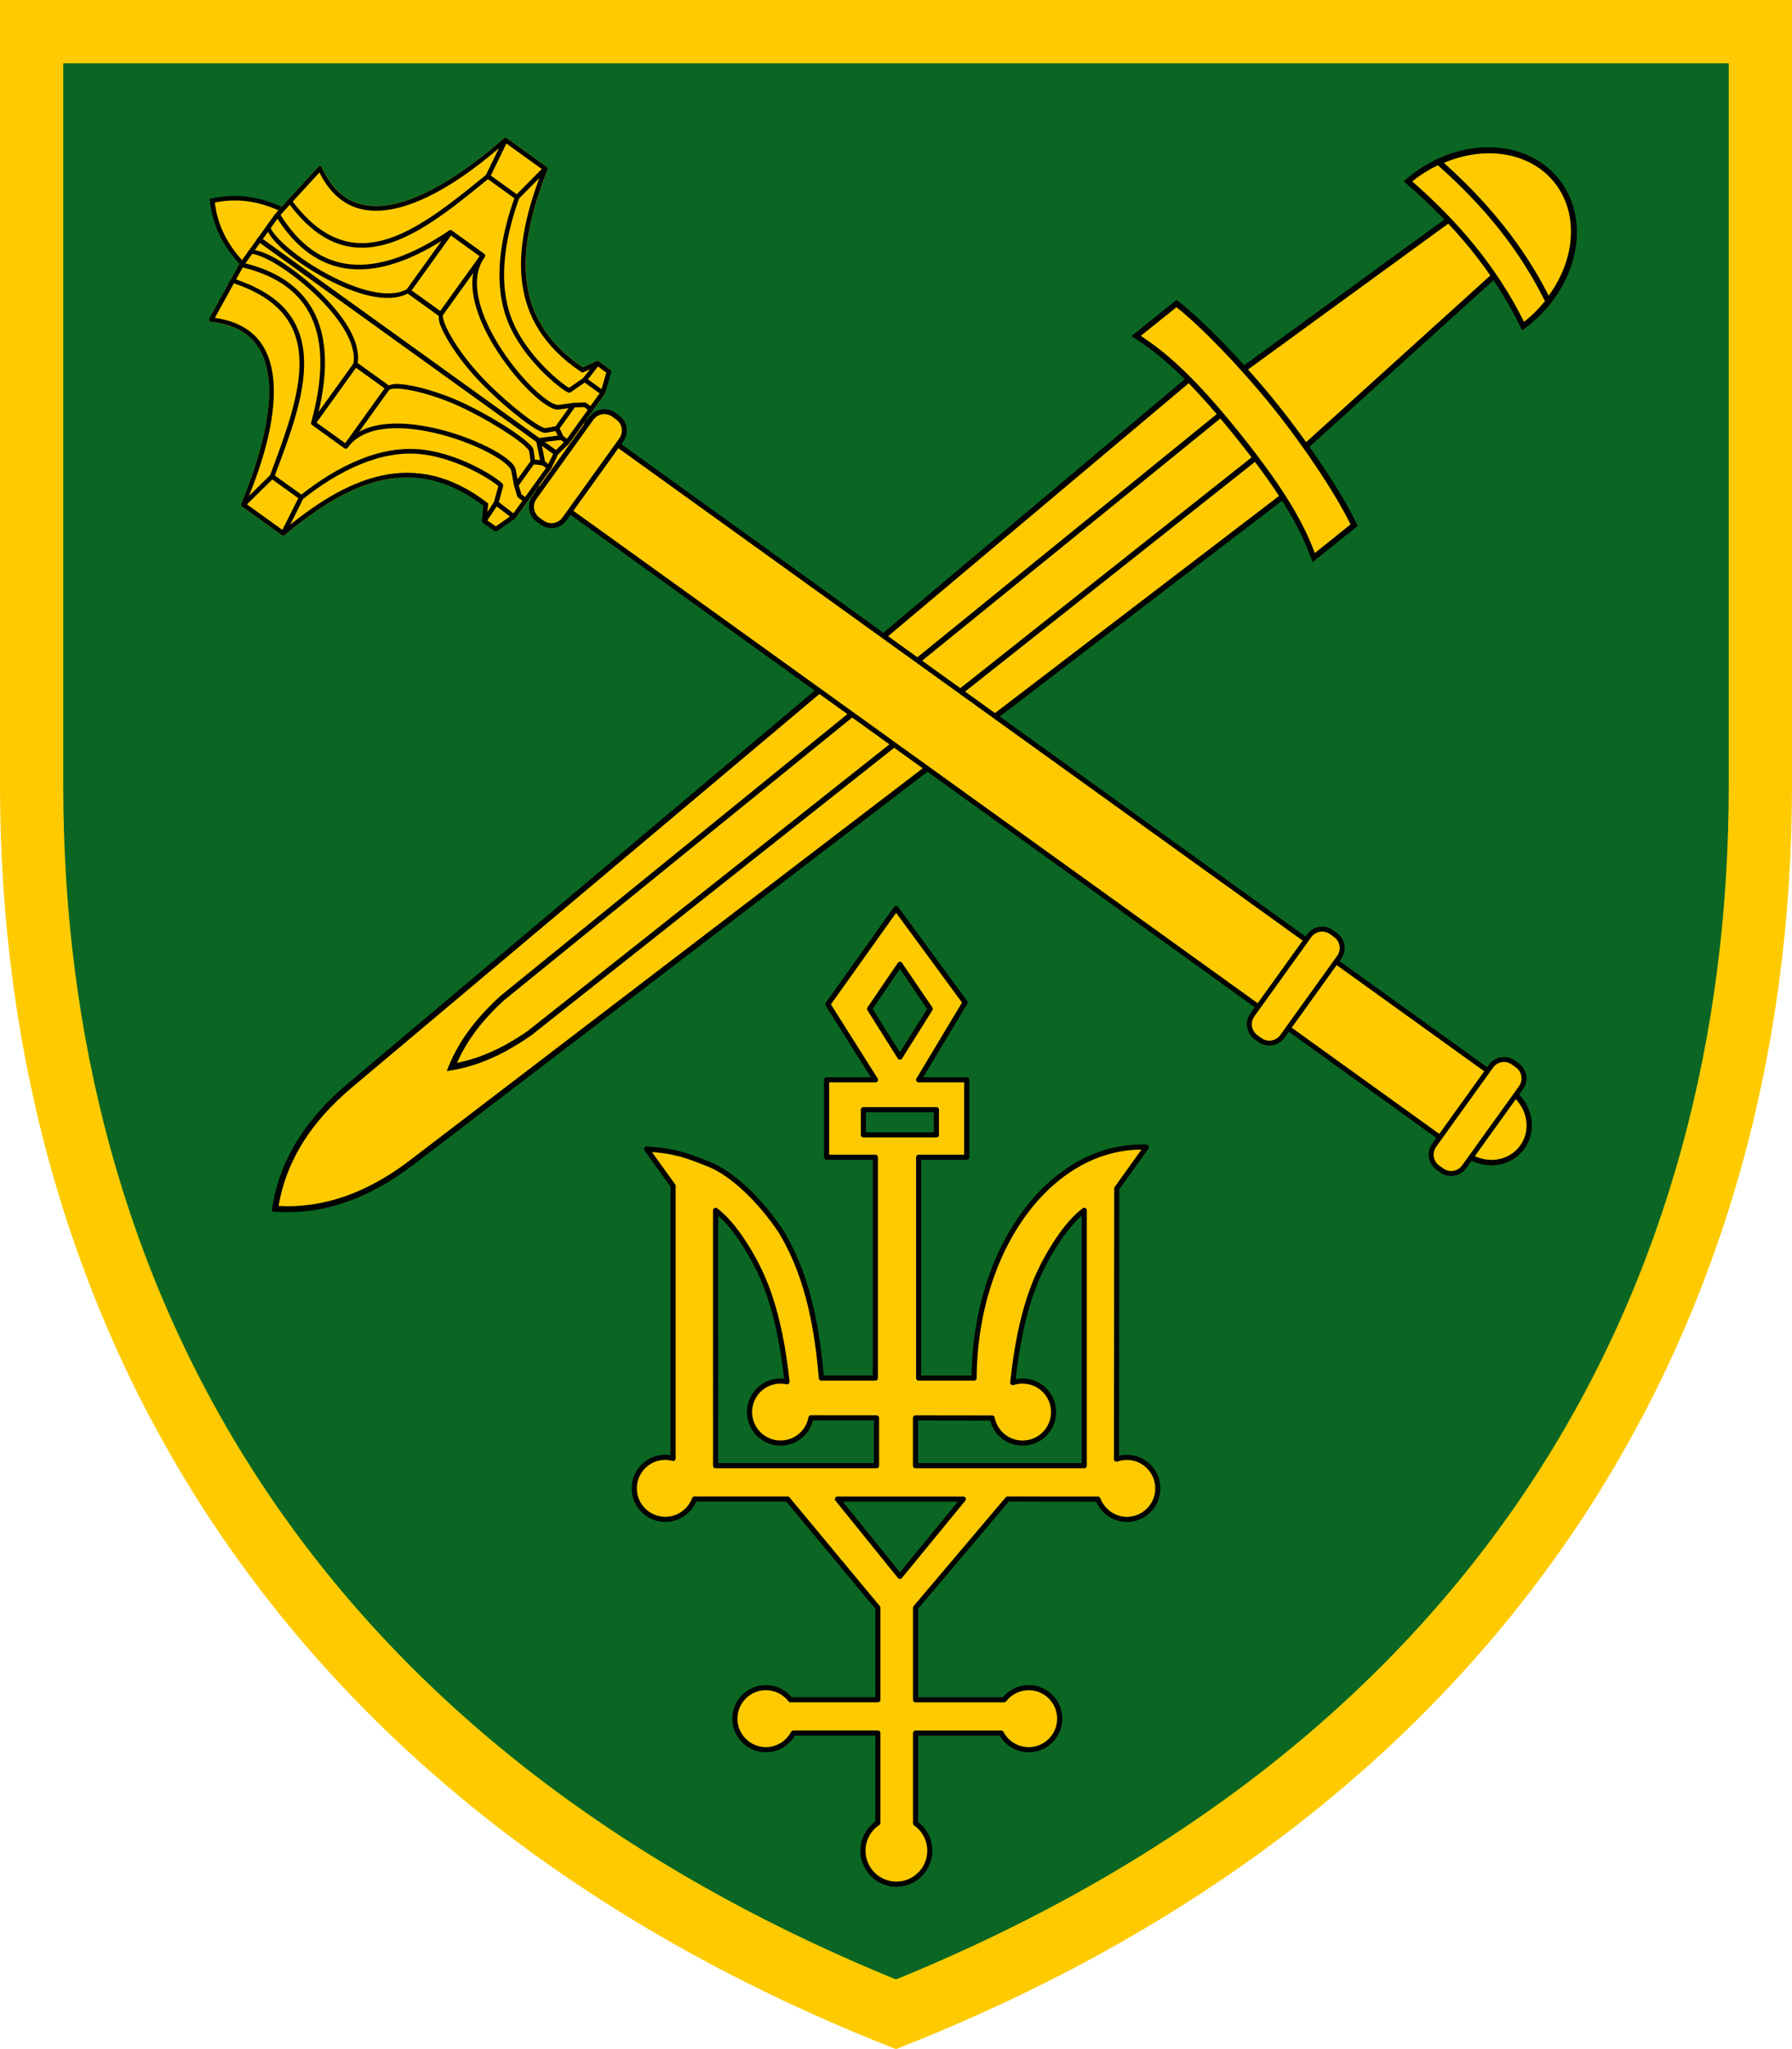 <?xml version="1.0" encoding="UTF-8" standalone="no"?>
<svg
   xmlns:dc="http://purl.org/dc/elements/1.1/"
   xmlns:cc="http://creativecommons.org/ns#"
   xmlns:rdf="http://www.w3.org/1999/02/22-rdf-syntax-ns#"
   xmlns:svg="http://www.w3.org/2000/svg"
   xmlns="http://www.w3.org/2000/svg"
   xmlns:sodipodi="http://sodipodi.sourceforge.net/DTD/sodipodi-0.dtd"
   xmlns:inkscape="http://www.inkscape.org/namespaces/inkscape"
   width="70mm"
   height="80mm"
   viewBox="0 0 70 80"
   version="1.1"
   id="svg1014"
   inkscape:version="1.0.2 (e86c870879, 2021-01-15, custom)"
   sodipodi:docname="ОК Північ к.svg">
  <defs
     id="defs1008" />
  <sodipodi:namedview
     id="base"
     pagecolor="#ffffff"
     bordercolor="#666666"
     borderopacity="1.0"
     inkscape:pageopacity="0.0"
     inkscape:pageshadow="2"
     inkscape:zoom="2.0042187"
     inkscape:cx="132.28346"
     inkscape:cy="151.1811"
     inkscape:document-units="mm"
     inkscape:current-layer="layer1"
     inkscape:document-rotation="0"
     showgrid="false"
     fit-margin-top="0"
     fit-margin-left="0"
     fit-margin-right="0"
     fit-margin-bottom="0"
     inkscape:window-width="1600"
     inkscape:window-height="838"
     inkscape:window-x="-8"
     inkscape:window-y="-8"
     inkscape:window-maximized="1" />
  <g
     inkscape:label="Слой 1"
     inkscape:groupmode="layer"
     id="layer1"
     transform="translate(-70.833,-108.167)">
    <path
       inkscape:connector-curvature="0"
       id="path1638"
       d="m 70.833,108.167 v 30.677 c 0,20.582 10.483,39.72 35,49.323 24.517,-9.603 35,-28.741 35,-49.323 v -30.677 z"
       style="color:#000000;clip-rule:nonzero;display:inline;overflow:visible;visibility:visible;isolation:auto;mix-blend-mode:normal;color-interpolation:sRGB;color-interpolation-filters:linearRGB;solid-color:#000000;solid-opacity:1;fill:#ffcb00;fill-opacity:1;fill-rule:nonzero;stroke:none;stroke-width:0.262;stroke-linecap:round;stroke-linejoin:round;stroke-miterlimit:4;stroke-dasharray:none;stroke-dashoffset:0;stroke-opacity:1;color-rendering:auto;image-rendering:auto;shape-rendering:auto;text-rendering:auto;enable-background:accumulate" />
    <path
       id="path1640"
       d="m 73.304,110.638 v 28.207 c 0,19.478 9.522,37.21 32.529,46.602 23.007,-9.392 32.529,-27.123 32.529,-46.602 v -28.207 z"
       style="color:#000000;clip-rule:nonzero;display:inline;overflow:visible;visibility:visible;isolation:auto;mix-blend-mode:normal;color-interpolation:sRGB;color-interpolation-filters:linearRGB;solid-color:#000000;solid-opacity:1;fill:#0b6623;fill-opacity:1;fill-rule:nonzero;stroke:none;stroke-width:0.262;stroke-linecap:round;stroke-linejoin:round;stroke-miterlimit:4;stroke-dasharray:none;stroke-dashoffset:0;stroke-opacity:1;color-rendering:auto;image-rendering:auto;shape-rendering:auto;text-rendering:auto;enable-background:accumulate"
       inkscape:connector-curvature="0" />
    <path
       d="m 105.837,143.635 -2.667,3.74 1.862,2.949 h -1.91 v 3.023 h 1.904 v 8.623 h -2.108 c -0.24,-2.935 -0.873,-4.55 -1.583,-5.736 -0.807,-1.203 -1.883,-2.242 -2.797,-2.608 -0.914,-0.366 -1.316,-0.52 -2.449,-0.602 l 1.036,1.44 3.3e-4,10.643 c -0.097,-0.03 -0.199,-0.044 -0.305,-0.044 -0.669,0 -1.211,0.542 -1.211,1.211 0,0.669 0.542,1.211 1.211,1.211 0.522,0 0.968,-0.331 1.142,-0.794 h 3.634 l 3.528,4.245 v 3.592 h -3.414 c -0.229,-0.298 -0.584,-0.473 -0.96,-0.473 -0.669,-2e-5 -1.211,0.542 -1.211,1.211 0,0.669 0.542,1.211 1.211,1.211 0.45,-8e-5 0.864,-0.25 1.073,-0.649 h 3.301 v 3.507 c -0.364,0.242 -0.582,0.65 -0.582,1.087 -3e-5,0.721 0.585,1.306 1.306,1.306 0.721,4e-5 1.306,-0.585 1.306,-1.306 2e-5,-0.426 -0.208,-0.826 -0.558,-1.07 v -3.523 h 3.347 c 0.209,0.399 0.622,0.649 1.073,0.649 0.669,0 1.211,-0.542 1.211,-1.211 0,-0.669 -0.542,-1.212 -1.211,-1.211 -0.376,1.4e-4 -0.731,0.175 -0.96,0.473 h -3.46 v -3.592 l 3.596,-4.245 3.526,0.002 c 0.175,0.454 0.614,0.793 1.13,0.793 v 3.4e-4 c 0.669,0 1.212,-0.542 1.212,-1.211 0,-0.669 -0.542,-1.211 -1.212,-1.211 -0.14,0 -0.276,0.024 -0.401,0.068 l 0.01,-10.568 1.158,-1.614 c -3.687,-0.13 -6.697,3.898 -6.732,9.02 h -2.166 v -8.623 h 1.879 v -3.023 h -1.879 l 1.814,-3.021 z m 0.149,2.18 1.184,1.74 -1.184,1.883 -1.184,-1.883 z m -1.427,5.676 h 2.853 v 0.983 c -0.951,4e-5 -1.902,2e-5 -2.853,0 v -0.983 m -5.774,3.929 c 0.478,0.353 0.923,0.957 1.288,1.567 0.567,0.947 1.195,2.28 1.503,5.125 -0.083,-0.018 -0.167,-0.027 -0.253,-0.027 -0.669,0 -1.211,0.542 -1.211,1.211 0,0.669 0.542,1.211 1.211,1.211 0.593,0 1.086,-0.425 1.187,-0.986 l 2.563,0.002 v 1.867 h -6.288 z m 14.402,0 v 9.971 h -6.593 v -1.867 l 2.995,0.004 c 0.11,0.56 0.601,0.98 1.189,0.98 0.669,0 1.211,-0.542 1.211,-1.212 0,-0.669 -0.542,-1.211 -1.211,-1.211 -0.134,0 -0.262,0.022 -0.385,0.061 0.306,-2.869 0.936,-4.208 1.506,-5.159 0.365,-0.61 0.81,-1.214 1.288,-1.567 z m -9.64,11.273 h 4.916 l -2.477,3.018 -2.439,-3.018"
       style="display:inline;opacity:0.993;fill:#ffcb00;fill-opacity:0.996;stroke:#000000;stroke-width:0.2;stroke-linecap:round;stroke-linejoin:round;stroke-miterlimit:4;stroke-dasharray:none;stroke-opacity:0.996;paint-order:normal"
       id="path4409"
       sodipodi:nodetypes="cccccccccscccsssccccccsscccsssccccsccccccccssccccccccccccccccccccccscsssccccccccccssscscccccc" />
    <g
       id="g4919"
       transform="translate(-381.208,-403.119)"
       style="display:inline">
      <g
         transform="matrix(0.174,0.217,-0.217,0.174,607.68,615.497)"
         inkscape:label="Меч"
         id="g4847">
        <g
           style="opacity:1"
           id="g4845">
          <g
             id="g4843">
            <g
               id="g4823">
              <path
                 style="color:#000000;font-style:normal;font-variant:normal;font-weight:normal;font-stretch:normal;font-size:medium;line-height:normal;font-family:sans-serif;font-variant-ligatures:normal;font-variant-position:normal;font-variant-caps:normal;font-variant-numeric:normal;font-variant-alternates:normal;font-variant-east-asian:normal;font-feature-settings:normal;font-variation-settings:normal;text-indent:0;text-align:start;text-decoration:none;text-decoration-line:none;text-decoration-style:solid;text-decoration-color:#000000;letter-spacing:normal;word-spacing:normal;text-transform:none;writing-mode:lr-tb;direction:ltr;text-orientation:mixed;dominant-baseline:auto;baseline-shift:baseline;text-anchor:start;white-space:normal;shape-padding:0;shape-margin:0;inline-size:0;clip-rule:nonzero;display:inline;overflow:visible;visibility:visible;isolation:auto;mix-blend-mode:normal;color-interpolation:sRGB;color-interpolation-filters:linearRGB;solid-color:#000000;solid-opacity:1;vector-effect:none;fill:#ffcb00;fill-opacity:1;fill-rule:evenodd;stroke:none;stroke-width:0.794;stroke-linecap:butt;stroke-linejoin:miter;stroke-miterlimit:4;stroke-dasharray:none;stroke-dashoffset:0;stroke-opacity:1;color-rendering:auto;image-rendering:auto;shape-rendering:auto;text-rendering:auto;enable-background:accumulate;stop-color:#000000;stop-opacity:1"
                 d="m -490.875,60.099 -1.946,41.812 14.259,-0.325 -2.453,-41.325 z"
                 id="path4819" />
              <path
                 style="color:#000000;font-style:normal;font-variant:normal;font-weight:normal;font-stretch:normal;font-size:medium;line-height:normal;font-family:sans-serif;font-variant-ligatures:normal;font-variant-position:normal;font-variant-caps:normal;font-variant-numeric:normal;font-variant-alternates:normal;font-variant-east-asian:normal;font-feature-settings:normal;font-variation-settings:normal;text-indent:0;text-align:start;text-decoration:none;text-decoration-line:none;text-decoration-style:solid;text-decoration-color:#000000;letter-spacing:normal;word-spacing:normal;text-transform:none;writing-mode:lr-tb;direction:ltr;text-orientation:mixed;dominant-baseline:auto;baseline-shift:baseline;text-anchor:start;white-space:normal;shape-padding:0;shape-margin:0;inline-size:0;clip-rule:nonzero;display:inline;overflow:visible;visibility:visible;isolation:auto;mix-blend-mode:normal;color-interpolation:sRGB;color-interpolation-filters:linearRGB;solid-color:#000000;solid-opacity:1;vector-effect:none;fill:#000000;fill-opacity:1;fill-rule:evenodd;stroke:none;stroke-width:0.794;stroke-linecap:butt;stroke-linejoin:miter;stroke-miterlimit:4;stroke-dasharray:none;stroke-dashoffset:0;stroke-opacity:1;color-rendering:auto;image-rendering:auto;shape-rendering:auto;text-rendering:auto;enable-background:accumulate;stop-color:#000000;stop-opacity:1"
                 d="m -491.254,59.695 -0.018,0.385 -1.965,42.238 15.096,-0.346 -2.5,-42.102 z m 0.758,0.807 9.107,0.15 2.408,40.547 -13.424,0.305 z"
                 id="path4821" />
            </g>
            <path
               style="color:#000000;font-style:normal;font-variant:normal;font-weight:normal;font-stretch:normal;font-size:medium;line-height:normal;font-family:sans-serif;font-variant-ligatures:normal;font-variant-position:normal;font-variant-caps:normal;font-variant-numeric:normal;font-variant-alternates:normal;font-variant-east-asian:normal;font-feature-settings:normal;font-variation-settings:normal;text-indent:0;text-align:start;text-decoration:none;text-decoration-line:none;text-decoration-style:solid;text-decoration-color:#000000;letter-spacing:normal;word-spacing:normal;text-transform:none;writing-mode:lr-tb;direction:ltr;text-orientation:mixed;dominant-baseline:auto;baseline-shift:baseline;text-anchor:start;white-space:normal;shape-padding:0;shape-margin:0;inline-size:0;clip-rule:nonzero;display:inline;overflow:visible;visibility:visible;isolation:auto;mix-blend-mode:normal;color-interpolation:sRGB;color-interpolation-filters:linearRGB;solid-color:#000000;solid-opacity:1;vector-effect:none;fill:#ffcb00;fill-opacity:1;fill-rule:nonzero;stroke:none;stroke-width:0.794;stroke-linecap:round;stroke-linejoin:miter;stroke-miterlimit:4;stroke-dasharray:none;stroke-dashoffset:0;stroke-opacity:1;color-rendering:auto;image-rendering:auto;shape-rendering:auto;text-rendering:auto;enable-background:accumulate;stop-color:#000000"
               d="m -485.805,47.491 c -5.775,2.04e-4 -10.857,4.603 -12.476,11.298 8.288,-1.454 16.613,-1.665 25.001,0.207 -1.56,-6.798 -6.684,-11.505 -12.525,-11.505 z"
               id="path4825" />
            <path
               style="color:#000000;font-style:normal;font-variant:normal;font-weight:normal;font-stretch:normal;font-size:medium;line-height:normal;font-family:sans-serif;font-variant-ligatures:normal;font-variant-position:normal;font-variant-caps:normal;font-variant-numeric:normal;font-variant-alternates:normal;font-variant-east-asian:normal;font-feature-settings:normal;font-variation-settings:normal;text-indent:0;text-align:start;text-decoration:none;text-decoration-line:none;text-decoration-style:solid;text-decoration-color:#000000;letter-spacing:normal;word-spacing:normal;text-transform:none;writing-mode:lr-tb;direction:ltr;text-orientation:mixed;dominant-baseline:auto;baseline-shift:baseline;text-anchor:start;white-space:normal;shape-padding:0;shape-margin:0;inline-size:0;clip-rule:nonzero;display:inline;overflow:visible;visibility:visible;isolation:auto;mix-blend-mode:normal;color-interpolation:sRGB;color-interpolation-filters:linearRGB;solid-color:#000000;solid-opacity:1;vector-effect:none;fill:#000000;fill-opacity:1;fill-rule:nonzero;stroke:none;stroke-width:0.794;stroke-linecap:round;stroke-linejoin:miter;stroke-miterlimit:4;stroke-dasharray:none;stroke-dashoffset:0;stroke-opacity:1;color-rendering:auto;image-rendering:auto;shape-rendering:auto;text-rendering:auto;enable-background:accumulate;stop-color:#000000"
               d="m -485.804,47.094 c -5.986,2.11e-4 -11.21,4.762 -12.863,11.602 l -0.141,0.59 0.596,-0.105 c 8.25,-1.448 16.519,-1.655 24.846,0.203 l 0.613,0.137 -0.141,-0.613 c -1.593,-6.944 -6.856,-11.813 -12.91,-11.812 z m 0,0.793 c 5.445,-1.4e-5 10.219,4.304 11.91,10.605 -7.981,-1.673 -15.902,-1.501 -23.773,-0.186 1.739,-6.207 6.478,-10.42 11.863,-10.42 z"
               id="path4827" />
            <path
               style="color:#000000;font-style:normal;font-variant:normal;font-weight:normal;font-stretch:normal;font-size:medium;line-height:normal;font-family:sans-serif;font-variant-ligatures:normal;font-variant-position:normal;font-variant-caps:normal;font-variant-numeric:normal;font-variant-alternates:normal;font-variant-east-asian:normal;font-feature-settings:normal;font-variation-settings:normal;text-indent:0;text-align:start;text-decoration:none;text-decoration-line:none;text-decoration-style:solid;text-decoration-color:#000000;letter-spacing:normal;word-spacing:normal;text-transform:none;writing-mode:lr-tb;direction:ltr;text-orientation:mixed;dominant-baseline:auto;baseline-shift:baseline;text-anchor:start;white-space:normal;shape-padding:0;shape-margin:0;inline-size:0;clip-rule:nonzero;display:inline;overflow:visible;visibility:visible;isolation:auto;mix-blend-mode:normal;color-interpolation:sRGB;color-interpolation-filters:linearRGB;solid-color:#000000;solid-opacity:1;vector-effect:none;fill:#ffcb00;fill-opacity:1;fill-rule:evenodd;stroke:none;stroke-width:0.794;stroke-linecap:butt;stroke-linejoin:miter;stroke-miterlimit:4;stroke-dasharray:none;stroke-dashoffset:0;stroke-opacity:1;color-rendering:auto;image-rendering:auto;shape-rendering:auto;text-rendering:auto;enable-background:accumulate;stop-color:#000000"
               d="m -485.656,57.644 c -4.22,-0.01 -8.427,0.408 -12.625,1.145 -0.345,1.429 -0.521,2.91 -0.521,4.399 2.7e-4,0.211 0.004,0.422 0.011,0.634 8.608,-1.595 17.254,-1.883 25.969,0.087 0.009,-0.24 0.013,-0.48 0.013,-0.721 8e-5,-1.417 -0.159,-2.827 -0.472,-4.192 -4.14,-0.924 -8.264,-1.342 -12.376,-1.351 z"
               id="path4829" />
            <path
               style="color:#000000;font-style:normal;font-variant:normal;font-weight:normal;font-stretch:normal;font-size:medium;line-height:normal;font-family:sans-serif;font-variant-ligatures:normal;font-variant-position:normal;font-variant-caps:normal;font-variant-numeric:normal;font-variant-alternates:normal;font-variant-east-asian:normal;font-feature-settings:normal;font-variation-settings:normal;text-indent:0;text-align:start;text-decoration:none;text-decoration-line:none;text-decoration-style:solid;text-decoration-color:#000000;letter-spacing:normal;word-spacing:normal;text-transform:none;writing-mode:lr-tb;direction:ltr;text-orientation:mixed;dominant-baseline:auto;baseline-shift:baseline;text-anchor:start;white-space:normal;shape-padding:0;shape-margin:0;inline-size:0;clip-rule:nonzero;display:inline;overflow:visible;visibility:visible;isolation:auto;mix-blend-mode:normal;color-interpolation:sRGB;color-interpolation-filters:linearRGB;solid-color:#000000;solid-opacity:1;vector-effect:none;fill:#000000;fill-opacity:1;fill-rule:evenodd;stroke:none;stroke-width:0.794;stroke-linecap:butt;stroke-linejoin:miter;stroke-miterlimit:4;stroke-dasharray:none;stroke-dashoffset:0;stroke-opacity:1;color-rendering:auto;image-rendering:auto;shape-rendering:auto;text-rendering:auto;enable-background:accumulate;stop-color:#000000"
               d="m -485.656,57.248 c -4.247,-0.01 -8.476,0.41 -12.693,1.15 l -0.256,0.045 -0.062,0.252 c -0.353,1.46 -0.531,2.972 -0.531,4.492 2.8e-4,0.216 0.004,0.431 0.012,0.646 l 0.016,0.461 0.453,-0.084 c 8.569,-1.588 17.157,-1.872 25.809,0.084 l 0.467,0.105 0.018,-0.477 c 0.009,-0.245 0.014,-0.491 0.014,-0.736 8e-5,-1.446 -0.161,-2.886 -0.48,-4.281 l -0.057,-0.244 -0.244,-0.055 c -4.169,-0.931 -8.325,-1.35 -12.463,-1.359 z m 0,0.793 c 3.996,0.009 7.999,0.422 12.018,1.297 0.27,1.258 0.434,2.548 0.434,3.85 4e-5,0.085 -0.005,0.17 -0.006,0.256 -8.46,-1.834 -16.854,-1.577 -25.191,-0.078 -6.5e-4,-0.059 -0.004,-0.118 -0.004,-0.178 4e-5,-1.37 0.18,-2.727 0.479,-4.047 4.084,-0.702 8.174,-1.109 12.271,-1.1 z"
               id="path4831" />
            <path
               style="color:#000000;font-style:normal;font-variant:normal;font-weight:normal;font-stretch:normal;font-size:medium;line-height:normal;font-family:sans-serif;font-variant-ligatures:normal;font-variant-position:normal;font-variant-caps:normal;font-variant-numeric:normal;font-variant-alternates:normal;font-variant-east-asian:normal;font-feature-settings:normal;font-variation-settings:normal;text-indent:0;text-align:start;text-decoration:none;text-decoration-line:none;text-decoration-style:solid;text-decoration-color:#000000;letter-spacing:normal;word-spacing:normal;text-transform:none;writing-mode:lr-tb;direction:ltr;text-orientation:mixed;dominant-baseline:auto;baseline-shift:baseline;text-anchor:start;white-space:normal;shape-padding:0;shape-margin:0;inline-size:0;clip-rule:nonzero;display:inline;overflow:visible;visibility:visible;isolation:auto;mix-blend-mode:normal;color-interpolation:sRGB;color-interpolation-filters:linearRGB;solid-color:#000000;solid-opacity:1;vector-effect:none;fill:#ffcb00;fill-opacity:1;fill-rule:evenodd;stroke:none;stroke-width:0.794;stroke-linecap:butt;stroke-linejoin:miter;stroke-miterlimit:4;stroke-dasharray:none;stroke-dashoffset:0;stroke-opacity:1;color-rendering:auto;image-rendering:auto;shape-rendering:auto;text-rendering:auto;enable-background:accumulate;stop-color:#000000;stop-opacity:1"
               d="m -475.229,103.965 -3.645,155.171 c -0.183,7.67 -2.324,14.109 -6.931,19.057 -4.607,-4.948 -6.747,-11.387 -6.931,-19.057 l -3.645,-155.171 c 10.394,-3.684 20.981,-0.057 21.151,0 z"
               id="path4833" />
            <path
               style="color:#000000;font-style:normal;font-variant:normal;font-weight:normal;font-stretch:normal;font-size:medium;line-height:normal;font-family:sans-serif;font-variant-ligatures:normal;font-variant-position:normal;font-variant-caps:normal;font-variant-numeric:normal;font-variant-alternates:normal;font-variant-east-asian:normal;font-feature-settings:normal;font-variation-settings:normal;text-indent:0;text-align:start;text-decoration:none;text-decoration-line:none;text-decoration-style:solid;text-decoration-color:#000000;letter-spacing:normal;word-spacing:normal;text-transform:none;writing-mode:lr-tb;direction:ltr;text-orientation:mixed;dominant-baseline:auto;baseline-shift:baseline;text-anchor:start;white-space:normal;shape-padding:0;shape-margin:0;inline-size:0;clip-rule:nonzero;display:inline;overflow:visible;visibility:visible;isolation:auto;mix-blend-mode:normal;color-interpolation:sRGB;color-interpolation-filters:linearRGB;solid-color:#000000;solid-opacity:1;vector-effect:none;fill:#000000;fill-opacity:1;fill-rule:evenodd;stroke:none;stroke-width:0.794;stroke-linecap:butt;stroke-linejoin:miter;stroke-miterlimit:4;stroke-dasharray:none;stroke-dashoffset:0;stroke-opacity:1;color-rendering:auto;image-rendering:auto;shape-rendering:auto;text-rendering:auto;enable-background:accumulate;stop-color:#000000;stop-opacity:1"
               d="m -488.744,102.006 c -2.486,0.179 -5.132,0.651 -7.77,1.586 l -0.27,0.096 3.65,155.459 c 0.185,7.738 2.355,14.289 7.037,19.318 l 0.291,0.311 0.291,-0.311 c 4.682,-5.029 6.852,-11.58 7.037,-19.318 l 3.65,-155.465 -0.277,-0.092 c -0.016,-0.005 -0.753,-0.259 -1.945,-0.553 -1.192,-0.294 -2.873,-0.64 -4.877,-0.869 -2.004,-0.229 -4.332,-0.341 -6.818,-0.162 z m 0.059,0.793 c 2.427,-0.175 4.706,-0.066 6.67,0.158 1.964,0.224 3.61,0.564 4.775,0.852 0.993,0.245 1.401,0.387 1.605,0.455 l -3.637,154.863 c -0.177,7.414 -2.229,13.593 -6.533,18.41 -4.304,-4.818 -6.358,-10.996 -6.535,-18.41 l -3.637,-154.861 c 2.469,-0.844 4.95,-1.298 7.291,-1.467 z"
               id="path4835" />
            <path
               style="color:#000000;font-style:normal;font-variant:normal;font-weight:normal;font-stretch:normal;font-size:medium;line-height:normal;font-family:sans-serif;font-variant-ligatures:normal;font-variant-position:normal;font-variant-caps:normal;font-variant-numeric:normal;font-variant-alternates:normal;font-variant-east-asian:normal;font-feature-settings:normal;font-variation-settings:normal;text-indent:0;text-align:start;text-decoration:none;text-decoration-line:none;text-decoration-style:solid;text-decoration-color:#000000;letter-spacing:normal;word-spacing:normal;text-transform:none;writing-mode:lr-tb;direction:ltr;text-orientation:mixed;dominant-baseline:auto;baseline-shift:baseline;text-anchor:start;white-space:normal;shape-padding:0;shape-margin:0;inline-size:0;clip-rule:nonzero;display:inline;overflow:visible;visibility:visible;isolation:auto;mix-blend-mode:normal;color-interpolation:sRGB;color-interpolation-filters:linearRGB;solid-color:#000000;solid-opacity:1;vector-effect:none;fill:#000000;fill-opacity:1;fill-rule:evenodd;stroke:none;stroke-width:0.794;stroke-linecap:butt;stroke-linejoin:miter;stroke-miterlimit:4;stroke-dasharray:none;stroke-dashoffset:0;stroke-opacity:1;color-rendering:auto;image-rendering:auto;shape-rendering:auto;text-rendering:auto;enable-background:accumulate;stop-color:#000000"
               d="m -489.314,103.611 -0.795,0.006 0.789,131.215 0.002,0.012 c 0.353,5.347 1.573,8.97 3.168,11.82 l 0.346,0.619 0.346,-0.619 c 1.595,-2.85 2.815,-6.473 3.168,-11.82 l 0.002,-0.012 0.787,-131.215 -0.793,-0.006 -0.789,131.191 c -0.317,4.785 -1.377,8.002 -2.721,10.635 -1.344,-2.632 -2.403,-5.85 -2.721,-10.635 z"
               id="path4837" />
            <path
               style="color:#000000;font-style:normal;font-variant:normal;font-weight:normal;font-stretch:normal;font-size:medium;line-height:normal;font-family:sans-serif;font-variant-ligatures:normal;font-variant-position:normal;font-variant-caps:normal;font-variant-numeric:normal;font-variant-alternates:normal;font-variant-east-asian:normal;font-feature-settings:normal;font-variation-settings:normal;text-indent:0;text-align:start;text-decoration:none;text-decoration-line:none;text-decoration-style:solid;text-decoration-color:#000000;letter-spacing:normal;word-spacing:normal;text-transform:none;writing-mode:lr-tb;direction:ltr;text-orientation:mixed;dominant-baseline:auto;baseline-shift:baseline;text-anchor:start;white-space:normal;shape-padding:0;shape-margin:0;inline-size:0;clip-rule:nonzero;display:inline;overflow:visible;visibility:visible;isolation:auto;mix-blend-mode:normal;color-interpolation:sRGB;color-interpolation-filters:linearRGB;solid-color:#000000;solid-opacity:1;vector-effect:none;fill:#ffcb00;fill-opacity:1;fill-rule:evenodd;stroke:none;stroke-width:0.794;stroke-linecap:butt;stroke-linejoin:miter;stroke-miterlimit:4;stroke-dasharray:none;stroke-dashoffset:0;stroke-opacity:1;color-rendering:auto;image-rendering:auto;shape-rendering:auto;text-rendering:auto;enable-background:accumulate;stop-color:#000000;stop-opacity:1"
               d="m -465.87,107.161 v -7.252 c -4.028,-0.991 -12.362,-1.812 -19.935,-1.812 -7.573,0 -15.907,0.821 -19.935,1.812 v 7.252 c 3.92,-1.274 8.764,-2.393 19.935,-2.393 11.171,0 16.016,1.119 19.935,2.393 z"
               id="path4839" />
            <path
               style="color:#000000;font-style:normal;font-variant:normal;font-weight:normal;font-stretch:normal;font-size:medium;line-height:normal;font-family:sans-serif;font-variant-ligatures:normal;font-variant-position:normal;font-variant-caps:normal;font-variant-numeric:normal;font-variant-alternates:normal;font-variant-east-asian:normal;font-feature-settings:normal;font-variation-settings:normal;text-indent:0;text-align:start;text-decoration:none;text-decoration-line:none;text-decoration-style:solid;text-decoration-color:#000000;letter-spacing:normal;word-spacing:normal;text-transform:none;writing-mode:lr-tb;direction:ltr;text-orientation:mixed;dominant-baseline:auto;baseline-shift:baseline;text-anchor:start;white-space:normal;shape-padding:0;shape-margin:0;inline-size:0;clip-rule:nonzero;display:inline;overflow:visible;visibility:visible;isolation:auto;mix-blend-mode:normal;color-interpolation:sRGB;color-interpolation-filters:linearRGB;solid-color:#000000;solid-opacity:1;vector-effect:none;fill:#000000;fill-opacity:1;fill-rule:evenodd;stroke:none;stroke-width:0.794;stroke-linecap:butt;stroke-linejoin:miter;stroke-miterlimit:4;stroke-dasharray:none;stroke-dashoffset:0;stroke-opacity:1;color-rendering:auto;image-rendering:auto;shape-rendering:auto;text-rendering:auto;enable-background:accumulate;stop-color:#000000;stop-opacity:1"
               d="m -485.805,97.699 c -7.602,0 -15.928,0.815 -20.029,1.824 l -0.303,0.074 v 8.109 l 0.52,-0.168 c 3.893,-1.265 8.668,-2.375 19.812,-2.375 11.144,0 15.919,1.11 19.812,2.375 l 0.52,0.168 v -0.547 -7.563 l -0.303,-0.074 c -4.102,-1.009 -12.427,-1.824 -20.029,-1.824 z m 0,0.795 c 7.412,0 15.505,0.805 19.539,1.756 v 6.414 c -3.879,-1.225 -8.739,-2.293 -19.539,-2.293 -10.8,0 -15.66,1.068 -19.539,2.293 V 100.25 c 4.034,-0.95 12.127,-1.756 19.539,-1.756 z"
               id="path4841" />
          </g>
        </g>
      </g>
      <g
         id="g4917"
         transform="rotate(-144.78,449.513,525.337)">
        <path
           style="color:#000000;font-style:normal;font-variant:normal;font-weight:normal;font-stretch:normal;font-size:medium;line-height:normal;font-family:sans-serif;font-variant-ligatures:normal;font-variant-position:normal;font-variant-caps:normal;font-variant-numeric:normal;font-variant-alternates:normal;font-variant-east-asian:normal;font-feature-settings:normal;font-variation-settings:normal;text-indent:0;text-align:start;text-decoration:none;text-decoration-line:none;text-decoration-style:solid;text-decoration-color:#000000;letter-spacing:normal;word-spacing:normal;text-transform:none;writing-mode:lr-tb;direction:ltr;text-orientation:mixed;dominant-baseline:auto;baseline-shift:baseline;text-anchor:start;white-space:normal;shape-padding:0;shape-margin:0;inline-size:0;clip-rule:nonzero;display:inline;overflow:visible;visibility:visible;isolation:auto;mix-blend-mode:normal;color-interpolation:sRGB;color-interpolation-filters:linearRGB;solid-color:#000000;solid-opacity:1;vector-effect:none;fill:#ffcb00;fill-opacity:1;fill-rule:nonzero;stroke:none;stroke-width:0.194;stroke-linecap:round;stroke-linejoin:miter;stroke-miterlimit:4;stroke-dasharray:none;stroke-dashoffset:0;stroke-opacity:1;color-rendering:auto;image-rendering:auto;shape-rendering:auto;text-rendering:auto;enable-background:accumulate;stop-color:#000000"
           d="m 383.35,534.429 -0.028,3.204 44.684,0.393 0.028,-3.204 z"
           id="path4849" />
        <path
           style="color:#000000;font-style:normal;font-variant:normal;font-weight:normal;font-stretch:normal;font-size:medium;line-height:normal;font-family:sans-serif;font-variant-ligatures:normal;font-variant-position:normal;font-variant-caps:normal;font-variant-numeric:normal;font-variant-alternates:normal;font-variant-east-asian:normal;font-feature-settings:normal;font-variation-settings:normal;text-indent:0;text-align:start;text-decoration:none;text-decoration-line:none;text-decoration-style:solid;text-decoration-color:#000000;letter-spacing:normal;word-spacing:normal;text-transform:none;writing-mode:lr-tb;direction:ltr;text-orientation:mixed;dominant-baseline:auto;baseline-shift:baseline;text-anchor:start;white-space:normal;shape-padding:0;shape-margin:0;inline-size:0;clip-rule:nonzero;display:inline;overflow:visible;visibility:visible;isolation:auto;mix-blend-mode:normal;color-interpolation:sRGB;color-interpolation-filters:linearRGB;solid-color:#000000;solid-opacity:1;vector-effect:none;fill:#000000;fill-opacity:1;fill-rule:nonzero;stroke:none;stroke-width:0.194;stroke-linecap:round;stroke-linejoin:miter;stroke-miterlimit:4;stroke-dasharray:none;stroke-dashoffset:0;stroke-opacity:1;color-rendering:auto;image-rendering:auto;shape-rendering:auto;text-rendering:auto;enable-background:accumulate;stop-color:#000000"
           d="m 383.254,534.331 0.097,8.5e-4 44.781,0.394 -0.03,3.398 -44.878,-0.395 z m 0.192,0.196 -0.026,3.01 44.49,0.391 0.026,-3.01 z"
           id="path4851" />
        <path
           style="color:#000000;font-style:normal;font-variant:normal;font-weight:normal;font-stretch:normal;font-size:medium;line-height:normal;font-family:sans-serif;font-variant-ligatures:normal;font-variant-position:normal;font-variant-caps:normal;font-variant-numeric:normal;font-variant-alternates:normal;font-variant-east-asian:normal;font-feature-settings:normal;font-variation-settings:normal;text-indent:0;text-align:start;text-decoration:none;text-decoration-line:none;text-decoration-style:solid;text-decoration-color:#000000;letter-spacing:normal;word-spacing:normal;text-transform:none;writing-mode:lr-tb;direction:ltr;text-orientation:mixed;dominant-baseline:auto;baseline-shift:baseline;text-anchor:start;white-space:normal;shape-padding:0;shape-margin:0;inline-size:0;clip-rule:nonzero;display:inline;overflow:visible;visibility:visible;isolation:auto;mix-blend-mode:normal;color-interpolation:sRGB;color-interpolation-filters:linearRGB;solid-color:#000000;solid-opacity:1;vector-effect:none;fill:#ffcb00;fill-opacity:1;fill-rule:evenodd;stroke:none;stroke-width:0.167;stroke-linecap:butt;stroke-linejoin:miter;stroke-miterlimit:4;stroke-dasharray:none;stroke-dashoffset:0;stroke-opacity:1;color-rendering:auto;image-rendering:auto;shape-rendering:auto;text-rendering:auto;enable-background:accumulate;stop-color:#000000"
           d="m 441.503,538.001 c 1.312,-0.163 2.153,-0.671 2.766,-1.347 -0.601,-0.686 -1.433,-1.209 -2.742,-1.395 z"
           id="path4853" />
        <path
           style="color:#000000;font-style:normal;font-variant:normal;font-weight:normal;font-stretch:normal;font-size:medium;line-height:normal;font-family:sans-serif;font-variant-ligatures:normal;font-variant-position:normal;font-variant-caps:normal;font-variant-numeric:normal;font-variant-alternates:normal;font-variant-east-asian:normal;font-feature-settings:normal;font-variation-settings:normal;text-indent:0;text-align:start;text-decoration:none;text-decoration-line:none;text-decoration-style:solid;text-decoration-color:#000000;letter-spacing:normal;word-spacing:normal;text-transform:none;writing-mode:lr-tb;direction:ltr;text-orientation:mixed;dominant-baseline:auto;baseline-shift:baseline;text-anchor:start;white-space:normal;shape-padding:0;shape-margin:0;inline-size:0;clip-rule:nonzero;display:inline;overflow:visible;visibility:visible;isolation:auto;mix-blend-mode:normal;color-interpolation:sRGB;color-interpolation-filters:linearRGB;solid-color:#000000;solid-opacity:1;vector-effect:none;fill:#000000;fill-opacity:1;fill-rule:evenodd;stroke:none;stroke-width:0.167;stroke-linecap:butt;stroke-linejoin:miter;stroke-miterlimit:4;stroke-dasharray:none;stroke-dashoffset:0;stroke-opacity:1;color-rendering:auto;image-rendering:auto;shape-rendering:auto;text-rendering:auto;enable-background:accumulate;stop-color:#000000"
           d="m 441.445,535.163 0.094,0.013 c 1.326,0.189 2.181,0.724 2.793,1.423 l 0.049,0.056 -0.05,0.055 c -0.625,0.688 -1.489,1.208 -2.818,1.374 l -0.095,0.012 8.4e-4,-0.095 z m 0.165,0.199 -0.022,2.537 c 1.195,-0.168 1.97,-0.632 2.549,-1.246 -0.569,-0.624 -1.335,-1.102 -2.527,-1.291 z"
           id="path4855" />
        <path
           sodipodi:nodetypes="ccccccccsccccsscccccccccccccccccsssccccsccccccccccccccccc"
           d="m 427.429,533.373 c 1.4e-4,-0.009 0.002,-0.017 0.004,-0.025 l 0.304,-0.581 0.024,-0.114 0.027,-0.013 c 0.007,-0.043 0.044,-0.075 0.088,-0.076 l 0.456,-0.008 c 0.093,0.164 0.144,0.041 0.356,0.593 1.72,0.06 2.968,-0.61 3.85,-1.575 0.889,-0.972 1.455,-2.364 1.874,-3.945 0.008,-0.044 0.046,-0.075 0.09,-0.075 l 1.912,0.017 c 0.043,-0.002 0.082,0.028 0.092,0.07 0.196,0.868 0.642,2.635 1.452,3.934 0.405,0.649 0.9,1.179 1.491,1.428 0.591,0.249 1.281,0.23 2.117,-0.238 0.056,-0.032 0.127,0.004 0.134,0.068 l 0.191,1.728 h -1.4e-4 c 5e-5,2.7e-4 9e-5,5.5e-4 1.4e-4,8.3e-4 l 0.077,0.698 c -0.109,0.012 -0.11,0.01 3.5e-4,0.011 l -0.004,0.639 -0.004,0.568 c -3e-5,0.001 -9e-5,0.002 -1.7e-4,0.003 l -0.005,0.565 -0.007,0.639 -0.089,-7.8e-4 0.089,0.012 -0.09,0.696 -0.222,1.725 c -0.008,0.064 -0.079,0.099 -0.135,0.067 -0.827,-0.483 -1.517,-0.515 -2.112,-0.276 -0.595,0.239 -1.099,0.759 -1.516,1.401 -0.833,1.284 -1.309,3.044 -1.521,3.908 -0.01,0.041 -0.046,0.069 -0.088,0.069 l -10e-6,8.3e-4 -1.917,-0.017 c -0.043,-4.7e-4 -0.08,-0.031 -0.088,-0.073 -0.391,-1.59 -0.933,-2.993 -1.806,-3.982 -0.865,-0.98 -2.054,-1.558 -3.775,-1.528 l -0.298,0.507 c -0.016,0.03 -0.048,0.048 -0.082,0.047 l -0.554,-0.013 c -0.044,-9.4e-4 -0.064,-0.06 -0.071,-0.104 l -0.023,-0.067 -0.005,-0.088 -0.266,-0.618 c -0.002,-0.008 -0.004,-0.017 -0.004,-0.026 l 0.007,-0.789 0.014,-1.574 c 1.1e-4,-0.007 10e-4,-0.015 0.003,-0.022 l 0.108,-0.59 -0.098,-0.593 c -0.002,-0.007 -0.003,-0.015 -0.003,-0.022 l 0.014,-1.574 z"
           style="color:#000000;font-style:normal;font-variant:normal;font-weight:normal;font-stretch:normal;font-size:medium;line-height:normal;font-family:sans-serif;font-variant-ligatures:normal;font-variant-position:normal;font-variant-caps:normal;font-variant-numeric:normal;font-variant-alternates:normal;font-variant-east-asian:normal;font-feature-settings:normal;font-variation-settings:normal;text-indent:0;text-align:start;text-decoration:none;text-decoration-line:none;text-decoration-style:solid;text-decoration-color:#000000;letter-spacing:normal;word-spacing:normal;text-transform:none;writing-mode:lr-tb;direction:ltr;text-orientation:mixed;dominant-baseline:auto;baseline-shift:baseline;text-anchor:start;white-space:normal;shape-padding:0;shape-margin:0;inline-size:0;clip-rule:nonzero;display:inline;overflow:visible;visibility:visible;isolation:auto;mix-blend-mode:normal;color-interpolation:sRGB;color-interpolation-filters:linearRGB;solid-color:#000000;solid-opacity:1;vector-effect:none;fill:#ffcb00;fill-opacity:1;fill-rule:evenodd;stroke:none;stroke-width:0.056;stroke-linecap:butt;stroke-linejoin:round;stroke-miterlimit:4;stroke-dasharray:none;stroke-dashoffset:0;stroke-opacity:1;color-rendering:auto;image-rendering:auto;shape-rendering:auto;text-rendering:auto;enable-background:accumulate;stop-color:#000000"
           id="path4857" />
        <path
           id="path4859"
           d="m 427.644,535.717 0.522,-0.277 0.346,0.371 c -0.003,-0.004 0.025,0.016 0.075,0.03 0.05,0.014 0.121,0.026 0.208,0.035 0.173,0.018 0.409,0.025 0.685,0.02 0.552,-0.011 1.264,-0.07 1.974,-0.182 0.74,-0.116 1.449,-0.323 1.984,-0.541 0.267,-0.109 0.491,-0.22 0.652,-0.321 0.161,-0.101 0.255,-0.203 0.268,-0.239 l 0.022,-0.059 1.679,0.015 0.023,0.054 c 0.157,0.361 0.538,0.661 1.046,0.89 0.508,0.229 1.139,0.387 1.774,0.478 0.635,0.091 1.276,0.118 1.805,0.086 0.529,-0.031 0.951,-0.128 1.12,-0.243 l 0.142,-0.097 -0.006,0.83 -13.547,-0.119 -0.026,-0.024 z m 0.307,0.042 0.538,0.508 13.296,0.117 0.002,-0.349 c -0.249,0.118 -0.604,0.194 -1.068,0.221 -0.543,0.032 -1.194,0.006 -1.841,-0.088 -0.648,-0.093 -1.292,-0.253 -1.823,-0.492 -0.505,-0.228 -0.898,-0.534 -1.095,-0.929 l -1.493,-0.013 c -0.059,0.095 -0.137,0.18 -0.279,0.27 -0.174,0.11 -0.406,0.224 -0.681,0.336 -0.549,0.223 -1.268,0.433 -2.024,0.552 -0.718,0.113 -1.436,0.173 -1.998,0.184 -0.281,0.005 -0.523,-0.002 -0.708,-0.021 -0.093,-0.01 -0.171,-0.023 -0.236,-0.04 -0.065,-0.018 -0.116,-0.035 -0.159,-0.081 l -0.251,-0.27 z"
           style="color:#000000;font-style:normal;font-variant:normal;font-weight:normal;font-stretch:normal;font-size:medium;line-height:normal;font-family:sans-serif;font-variant-ligatures:normal;font-variant-position:normal;font-variant-caps:normal;font-variant-numeric:normal;font-variant-alternates:normal;font-variant-east-asian:normal;font-feature-settings:normal;font-variation-settings:normal;text-indent:0;text-align:start;text-decoration:none;text-decoration-line:none;text-decoration-style:solid;text-decoration-color:#000000;letter-spacing:normal;word-spacing:normal;text-transform:none;writing-mode:lr-tb;direction:ltr;text-orientation:mixed;dominant-baseline:auto;baseline-shift:baseline;text-anchor:start;white-space:normal;shape-padding:0;shape-margin:0;inline-size:0;clip-rule:nonzero;display:inline;overflow:visible;visibility:visible;isolation:auto;mix-blend-mode:normal;color-interpolation:sRGB;color-interpolation-filters:linearRGB;solid-color:#000000;solid-opacity:1;vector-effect:none;fill:#000000;fill-opacity:1;fill-rule:evenodd;stroke:none;stroke-width:0.18;stroke-linecap:butt;stroke-linejoin:miter;stroke-miterlimit:4;stroke-dasharray:none;stroke-dashoffset:0;stroke-opacity:1;color-rendering:auto;image-rendering:auto;shape-rendering:auto;text-rendering:auto;enable-background:accumulate;stop-color:#000000" />
        <path
           id="path4861"
           d="m 427.424,534.161 a 0.09,0.09 0 0 1 0.091,-0.089 l 0.297,0.003 a 0.09,0.09 0 0 1 0.055,0.019 l 0.346,0.271 a 0.09,0.09 0 0 1 0.035,0.072 l -0.01,1.116 a 0.09,0.09 0 0 1 -0.048,0.079 l -0.35,0.186 a 0.09,0.09 0 0 1 -0.043,0.011 l -0.297,-0.003 a 0.09,0.09 0 0 1 -0.089,-0.091 z m 0.18,0.092 -0.012,1.393 0.183,0.002 0.283,-0.15 0.009,-1.018 -0.287,-0.225 z"
           style="color:#000000;font-style:normal;font-variant:normal;font-weight:normal;font-stretch:normal;font-size:medium;line-height:normal;font-family:sans-serif;font-variant-ligatures:normal;font-variant-position:normal;font-variant-caps:normal;font-variant-numeric:normal;font-variant-alternates:normal;font-variant-east-asian:normal;font-feature-settings:normal;font-variation-settings:normal;text-indent:0;text-align:start;text-decoration:none;text-decoration-line:none;text-decoration-style:solid;text-decoration-color:#000000;letter-spacing:normal;word-spacing:normal;text-transform:none;writing-mode:lr-tb;direction:ltr;text-orientation:mixed;dominant-baseline:auto;baseline-shift:baseline;text-anchor:start;white-space:normal;shape-padding:0;shape-margin:0;inline-size:0;clip-rule:nonzero;display:inline;overflow:visible;visibility:visible;isolation:auto;mix-blend-mode:normal;color-interpolation:sRGB;color-interpolation-filters:linearRGB;solid-color:#000000;solid-opacity:1;vector-effect:none;fill:#000000;fill-opacity:1;fill-rule:evenodd;stroke:none;stroke-width:0.18;stroke-linecap:butt;stroke-linejoin:round;stroke-miterlimit:4;stroke-dasharray:none;stroke-dashoffset:0;stroke-opacity:1;color-rendering:auto;image-rendering:auto;shape-rendering:auto;text-rendering:auto;enable-background:accumulate;stop-color:#000000" />
        <path
           id="path4863"
           d="m 428.094,534.501 0.126,-0.13 0.421,0.409 c 0.038,0.037 0.166,0.084 0.356,0.099 0.19,0.015 0.438,0.004 0.722,-0.03 0.568,-0.07 1.28,-0.238 1.973,-0.497 0.693,-0.259 1.368,-0.609 1.866,-1.037 0.498,-0.428 0.814,-0.926 0.819,-1.493 l 0.181,0.002 c -0.006,0.633 -0.361,1.18 -0.882,1.628 -0.522,0.448 -1.213,0.805 -1.92,1.069 -0.707,0.264 -1.429,0.435 -2.014,0.507 -0.292,0.036 -0.55,0.047 -0.758,0.031 -0.207,-0.016 -0.367,-0.051 -0.468,-0.149 z"
           style="color:#000000;font-style:normal;font-variant:normal;font-weight:normal;font-stretch:normal;font-size:medium;line-height:normal;font-family:sans-serif;font-variant-ligatures:normal;font-variant-position:normal;font-variant-caps:normal;font-variant-numeric:normal;font-variant-alternates:normal;font-variant-east-asian:normal;font-feature-settings:normal;font-variation-settings:normal;text-indent:0;text-align:start;text-decoration:none;text-decoration-line:none;text-decoration-style:solid;text-decoration-color:#000000;letter-spacing:normal;word-spacing:normal;text-transform:none;writing-mode:lr-tb;direction:ltr;text-orientation:mixed;dominant-baseline:auto;baseline-shift:baseline;text-anchor:start;white-space:normal;shape-padding:0;shape-margin:0;inline-size:0;clip-rule:nonzero;display:inline;overflow:visible;visibility:visible;isolation:auto;mix-blend-mode:normal;color-interpolation:sRGB;color-interpolation-filters:linearRGB;solid-color:#000000;solid-opacity:1;vector-effect:none;fill:#000000;fill-opacity:1;fill-rule:evenodd;stroke:none;stroke-width:0.18;stroke-linecap:butt;stroke-linejoin:miter;stroke-miterlimit:4;stroke-dasharray:none;stroke-dashoffset:0;stroke-opacity:1;color-rendering:auto;image-rendering:auto;shape-rendering:auto;text-rendering:auto;enable-background:accumulate;stop-color:#000000" />
        <path
           id="path4865"
           d="m 434.377,531.823 a 0.09,0.09 0 0 1 0.091,-0.089 l 1.557,0.014 a 0.09,0.09 0 0 1 0.089,0.091 l -0.025,2.821 a 0.09,0.09 0 0 1 -0.091,0.09 l -1.557,-0.014 a 0.09,0.09 0 0 1 -0.089,-0.091 z m 0.18,0.092 -0.023,2.641 1.376,0.012 0.023,-2.641 z"
           style="color:#000000;font-style:normal;font-variant:normal;font-weight:normal;font-stretch:normal;font-size:medium;line-height:normal;font-family:sans-serif;font-variant-ligatures:normal;font-variant-position:normal;font-variant-caps:normal;font-variant-numeric:normal;font-variant-alternates:normal;font-variant-east-asian:normal;font-feature-settings:normal;font-variation-settings:normal;text-indent:0;text-align:start;text-decoration:none;text-decoration-line:none;text-decoration-style:solid;text-decoration-color:#000000;letter-spacing:normal;word-spacing:normal;text-transform:none;writing-mode:lr-tb;direction:ltr;text-orientation:mixed;dominant-baseline:auto;baseline-shift:baseline;text-anchor:start;white-space:normal;shape-padding:0;shape-margin:0;inline-size:0;clip-rule:nonzero;display:inline;overflow:visible;visibility:visible;isolation:auto;mix-blend-mode:normal;color-interpolation:sRGB;color-interpolation-filters:linearRGB;solid-color:#000000;solid-opacity:1;vector-effect:none;fill:#000000;fill-opacity:1;fill-rule:evenodd;stroke:none;stroke-width:0.18;stroke-linecap:butt;stroke-linejoin:round;stroke-miterlimit:4;stroke-dasharray:none;stroke-dashoffset:0;stroke-opacity:1;color-rendering:auto;image-rendering:auto;shape-rendering:auto;text-rendering:auto;enable-background:accumulate;stop-color:#000000" />
        <path
           id="path4867"
           d="m 427.411,535.751 0.178,-0.03 0.09,0.54 0.774,0.007 -0.002,0.181 -0.926,-0.008 z"
           style="color:#000000;font-style:normal;font-variant:normal;font-weight:normal;font-stretch:normal;font-size:medium;line-height:normal;font-family:sans-serif;font-variant-ligatures:normal;font-variant-position:normal;font-variant-caps:normal;font-variant-numeric:normal;font-variant-alternates:normal;font-variant-east-asian:normal;font-feature-settings:normal;font-variation-settings:normal;text-indent:0;text-align:start;text-decoration:none;text-decoration-line:none;text-decoration-style:solid;text-decoration-color:#000000;letter-spacing:normal;word-spacing:normal;text-transform:none;writing-mode:lr-tb;direction:ltr;text-orientation:mixed;dominant-baseline:auto;baseline-shift:baseline;text-anchor:start;white-space:normal;shape-padding:0;shape-margin:0;inline-size:0;clip-rule:nonzero;display:inline;overflow:visible;visibility:visible;isolation:auto;mix-blend-mode:normal;color-interpolation:sRGB;color-interpolation-filters:linearRGB;solid-color:#000000;solid-opacity:1;vector-effect:none;fill:#000000;fill-opacity:1;fill-rule:evenodd;stroke:none;stroke-width:0.18;stroke-linecap:butt;stroke-linejoin:miter;stroke-miterlimit:4;stroke-dasharray:none;stroke-dashoffset:0;stroke-opacity:1;color-rendering:auto;image-rendering:auto;shape-rendering:auto;text-rendering:auto;enable-background:accumulate;stop-color:#000000" />
        <path
           id="path4869"
           d="m 435.939,531.868 0.17,-0.061 c 0.599,1.667 1.376,2.781 2.325,3.343 0.948,0.561 2.075,0.583 3.415,0.035 l 0.069,0.167 c -1.375,0.562 -2.574,0.546 -3.575,-0.047 -1.001,-0.593 -1.796,-1.748 -2.402,-3.437 z"
           style="color:#000000;font-style:normal;font-variant:normal;font-weight:normal;font-stretch:normal;font-size:medium;line-height:normal;font-family:sans-serif;font-variant-ligatures:normal;font-variant-position:normal;font-variant-caps:normal;font-variant-numeric:normal;font-variant-alternates:normal;font-variant-east-asian:normal;font-feature-settings:normal;font-variation-settings:normal;text-indent:0;text-align:start;text-decoration:none;text-decoration-line:none;text-decoration-style:solid;text-decoration-color:#000000;letter-spacing:normal;word-spacing:normal;text-transform:none;writing-mode:lr-tb;direction:ltr;text-orientation:mixed;dominant-baseline:auto;baseline-shift:baseline;text-anchor:start;white-space:normal;shape-padding:0;shape-margin:0;inline-size:0;clip-rule:nonzero;display:inline;overflow:visible;visibility:visible;isolation:auto;mix-blend-mode:normal;color-interpolation:sRGB;color-interpolation-filters:linearRGB;solid-color:#000000;solid-opacity:1;vector-effect:none;fill:#000000;fill-opacity:1;fill-rule:evenodd;stroke:none;stroke-width:0.18;stroke-linecap:butt;stroke-linejoin:miter;stroke-miterlimit:4;stroke-dasharray:none;stroke-dashoffset:0;stroke-opacity:1;color-rendering:auto;image-rendering:auto;shape-rendering:auto;text-rendering:auto;enable-background:accumulate;stop-color:#000000" />
        <path
           id="path4871"
           d="m 441.792,535.268 0.181,10e-4 -0.005,0.639 -0.181,-10e-4 z"
           style="color:#000000;font-style:normal;font-variant:normal;font-weight:normal;font-stretch:normal;font-size:medium;line-height:normal;font-family:sans-serif;font-variant-ligatures:normal;font-variant-position:normal;font-variant-caps:normal;font-variant-numeric:normal;font-variant-alternates:normal;font-variant-east-asian:normal;font-feature-settings:normal;font-variation-settings:normal;text-indent:0;text-align:start;text-decoration:none;text-decoration-line:none;text-decoration-style:solid;text-decoration-color:#000000;letter-spacing:normal;word-spacing:normal;text-transform:none;writing-mode:lr-tb;direction:ltr;text-orientation:mixed;dominant-baseline:auto;baseline-shift:baseline;text-anchor:start;white-space:normal;shape-padding:0;shape-margin:0;inline-size:0;clip-rule:nonzero;display:inline;overflow:visible;visibility:visible;isolation:auto;mix-blend-mode:normal;color-interpolation:sRGB;color-interpolation-filters:linearRGB;solid-color:#000000;solid-opacity:1;vector-effect:none;fill:#000000;fill-opacity:1;fill-rule:evenodd;stroke:none;stroke-width:0.18;stroke-linecap:butt;stroke-linejoin:miter;stroke-miterlimit:4;stroke-dasharray:none;stroke-dashoffset:0;stroke-opacity:1;color-rendering:auto;image-rendering:auto;shape-rendering:auto;text-rendering:auto;enable-background:accumulate;stop-color:#000000" />
        <path
           id="path4873"
           d="m 427.518,533.463 0.006,-0.181 0.934,0.034 0.243,0.676 c 0.009,0.001 0.015,0.003 0.03,0.005 0.051,0.005 0.128,0.009 0.226,0.008 0.194,-10e-4 0.469,-0.018 0.786,-0.061 0.635,-0.087 1.443,-0.282 2.141,-0.668 1.392,-0.77 2.261,-2.388 2.766,-4.107 l 0.019,-0.065 1.542,0.014 0.017,0.067 c 0.426,1.631 0.853,3.272 1.649,4.336 0.398,0.532 0.885,0.92 1.515,1.104 0.629,0.184 1.407,0.164 2.386,-0.14 l 0.104,-0.032 0.089,0.807 -0.18,0.02 -0.067,-0.601 c -0.951,0.278 -1.739,0.309 -2.384,0.121 -0.671,-0.196 -1.193,-0.615 -1.608,-1.17 -0.82,-1.095 -1.241,-2.723 -1.66,-4.331 l -1.273,-0.011 c -0.514,1.719 -1.39,3.353 -2.829,4.149 -0.727,0.402 -1.553,0.6 -2.204,0.689 -0.325,0.044 -0.606,0.061 -0.81,0.063 -0.102,7.7e-4 -0.184,-0.002 -0.245,-0.009 -0.031,-0.003 -0.056,-0.007 -0.079,-0.013 -0.011,-0.003 -0.022,-0.006 -0.036,-0.013 -0.014,-0.007 -0.037,-0.016 -0.052,-0.057 l -0.216,-0.601 z"
           style="color:#000000;font-style:normal;font-variant:normal;font-weight:normal;font-stretch:normal;font-size:medium;line-height:normal;font-family:sans-serif;font-variant-ligatures:normal;font-variant-position:normal;font-variant-caps:normal;font-variant-numeric:normal;font-variant-alternates:normal;font-variant-east-asian:normal;font-feature-settings:normal;font-variation-settings:normal;text-indent:0;text-align:start;text-decoration:none;text-decoration-line:none;text-decoration-style:solid;text-decoration-color:#000000;letter-spacing:normal;word-spacing:normal;text-transform:none;writing-mode:lr-tb;direction:ltr;text-orientation:mixed;dominant-baseline:auto;baseline-shift:baseline;text-anchor:start;white-space:normal;shape-padding:0;shape-margin:0;inline-size:0;clip-rule:nonzero;display:inline;overflow:visible;visibility:visible;isolation:auto;mix-blend-mode:normal;color-interpolation:sRGB;color-interpolation-filters:linearRGB;solid-color:#000000;solid-opacity:1;vector-effect:none;fill:#000000;fill-opacity:1;fill-rule:evenodd;stroke:none;stroke-width:0.18;stroke-linecap:butt;stroke-linejoin:miter;stroke-miterlimit:4;stroke-dasharray:none;stroke-dashoffset:0;stroke-opacity:1;color-rendering:auto;image-rendering:auto;shape-rendering:auto;text-rendering:auto;enable-background:accumulate;stop-color:#000000" />
        <path
           id="path4875"
           d="m 436.048,529.116 0.018,1.6e-4 0.267,-1.473 a 0.09,0.09 0 0 1 0.177,-0.004 c 0.196,0.868 0.642,2.636 1.452,3.935 0.405,0.649 0.9,1.178 1.491,1.427 0.591,0.249 1.281,0.23 2.116,-0.238 a 0.09,0.09 0 0 1 0.134,0.069 l 0.192,1.728 -0.18,0.02 -0.178,-1.606 c -0.82,0.424 -1.544,0.451 -2.155,0.194 -0.641,-0.271 -1.157,-0.831 -1.574,-1.499 -0.745,-1.194 -1.144,-2.663 -1.369,-3.603 l -0.21,1.156 a 0.09,0.09 0 0 1 -0.09,0.074 l -0.094,-8.3e-4 z"
           style="color:#000000;font-style:normal;font-variant:normal;font-weight:normal;font-stretch:normal;font-size:medium;line-height:normal;font-family:sans-serif;font-variant-ligatures:normal;font-variant-position:normal;font-variant-caps:normal;font-variant-numeric:normal;font-variant-alternates:normal;font-variant-east-asian:normal;font-feature-settings:normal;font-variation-settings:normal;text-indent:0;text-align:start;text-decoration:none;text-decoration-line:none;text-decoration-style:solid;text-decoration-color:#000000;letter-spacing:normal;word-spacing:normal;text-transform:none;writing-mode:lr-tb;direction:ltr;text-orientation:mixed;dominant-baseline:auto;baseline-shift:baseline;text-anchor:start;white-space:normal;shape-padding:0;shape-margin:0;inline-size:0;clip-rule:nonzero;display:inline;overflow:visible;visibility:visible;isolation:auto;mix-blend-mode:normal;color-interpolation:sRGB;color-interpolation-filters:linearRGB;solid-color:#000000;solid-opacity:1;vector-effect:none;fill:#000000;fill-opacity:1;fill-rule:evenodd;stroke:none;stroke-width:0.18;stroke-linecap:butt;stroke-linejoin:round;stroke-miterlimit:4;stroke-dasharray:none;stroke-dashoffset:0;stroke-opacity:1;color-rendering:auto;image-rendering:auto;shape-rendering:auto;text-rendering:auto;enable-background:accumulate;stop-color:#000000" />
        <path
           id="path4877"
           d="m 434.414,527.643 a 0.09,0.09 0 0 1 0.091,-0.09 l 1.917,0.017 -0.002,0.181 -1.811,-0.016 0.217,1.447 -0.179,0.027 -0.233,-1.552 a 0.09,0.09 0 0 1 -9.6e-4,-0.013 z"
           style="color:#000000;font-style:normal;font-variant:normal;font-weight:normal;font-stretch:normal;font-size:medium;line-height:normal;font-family:sans-serif;font-variant-ligatures:normal;font-variant-position:normal;font-variant-caps:normal;font-variant-numeric:normal;font-variant-alternates:normal;font-variant-east-asian:normal;font-feature-settings:normal;font-variation-settings:normal;text-indent:0;text-align:start;text-decoration:none;text-decoration-line:none;text-decoration-style:solid;text-decoration-color:#000000;letter-spacing:normal;word-spacing:normal;text-transform:none;writing-mode:lr-tb;direction:ltr;text-orientation:mixed;dominant-baseline:auto;baseline-shift:baseline;text-anchor:start;white-space:normal;shape-padding:0;shape-margin:0;inline-size:0;clip-rule:nonzero;display:inline;overflow:visible;visibility:visible;isolation:auto;mix-blend-mode:normal;color-interpolation:sRGB;color-interpolation-filters:linearRGB;solid-color:#000000;solid-opacity:1;vector-effect:none;fill:#000000;fill-opacity:1;fill-rule:evenodd;stroke:none;stroke-width:0.18;stroke-linecap:butt;stroke-linejoin:round;stroke-miterlimit:4;stroke-dasharray:none;stroke-dashoffset:0;stroke-opacity:1;color-rendering:auto;image-rendering:auto;shape-rendering:auto;text-rendering:auto;enable-background:accumulate;stop-color:#000000" />
        <path
           id="path4879"
           d="m 427.431,533.372 a 0.09,0.09 0 0 1 0.005,-0.03 l 0.294,-0.806 a 0.09,0.09 0 0 1 0.084,-0.059 l 0.555,-0.003 a 0.09,0.09 0 0 1 0.091,0.088 l 0.024,0.841 -0.181,0.005 -0.022,-0.753 -0.403,0.002 -0.267,0.732 -0.007,0.773 -0.181,-0.002 z"
           style="color:#000000;font-style:normal;font-variant:normal;font-weight:normal;font-stretch:normal;font-size:medium;line-height:normal;font-family:sans-serif;font-variant-ligatures:normal;font-variant-position:normal;font-variant-caps:normal;font-variant-numeric:normal;font-variant-alternates:normal;font-variant-east-asian:normal;font-feature-settings:normal;font-variation-settings:normal;text-indent:0;text-align:start;text-decoration:none;text-decoration-line:none;text-decoration-style:solid;text-decoration-color:#000000;letter-spacing:normal;word-spacing:normal;text-transform:none;writing-mode:lr-tb;direction:ltr;text-orientation:mixed;dominant-baseline:auto;baseline-shift:baseline;text-anchor:start;white-space:normal;shape-padding:0;shape-margin:0;inline-size:0;clip-rule:nonzero;display:inline;overflow:visible;visibility:visible;isolation:auto;mix-blend-mode:normal;color-interpolation:sRGB;color-interpolation-filters:linearRGB;solid-color:#000000;solid-opacity:1;vector-effect:none;fill:#000000;fill-opacity:1;fill-rule:evenodd;stroke:none;stroke-width:0.18;stroke-linecap:butt;stroke-linejoin:round;stroke-miterlimit:4;stroke-dasharray:none;stroke-dashoffset:0;stroke-opacity:1;color-rendering:auto;image-rendering:auto;shape-rendering:auto;text-rendering:auto;enable-background:accumulate;stop-color:#000000" />
        <path
           id="path4881"
           d="m 428.291,532.608 0.157,-0.089 0.291,0.514 c 1.72,0.06 2.919,-0.496 3.801,-1.46 0.89,-0.974 1.457,-2.369 1.876,-3.954 l 0.175,0.046 c -0.423,1.598 -0.995,3.02 -1.918,4.029 -0.922,1.009 -2.199,1.597 -3.989,1.522 l -0.05,-0.002 z"
           style="color:#000000;font-style:normal;font-variant:normal;font-weight:normal;font-stretch:normal;font-size:medium;line-height:normal;font-family:sans-serif;font-variant-ligatures:normal;font-variant-position:normal;font-variant-caps:normal;font-variant-numeric:normal;font-variant-alternates:normal;font-variant-east-asian:normal;font-feature-settings:normal;font-variation-settings:normal;text-indent:0;text-align:start;text-decoration:none;text-decoration-line:none;text-decoration-style:solid;text-decoration-color:#000000;letter-spacing:normal;word-spacing:normal;text-transform:none;writing-mode:lr-tb;direction:ltr;text-orientation:mixed;dominant-baseline:auto;baseline-shift:baseline;text-anchor:start;white-space:normal;shape-padding:0;shape-margin:0;inline-size:0;clip-rule:nonzero;display:inline;overflow:visible;visibility:visible;isolation:auto;mix-blend-mode:normal;color-interpolation:sRGB;color-interpolation-filters:linearRGB;solid-color:#000000;solid-opacity:1;vector-effect:none;fill:#000000;fill-opacity:1;fill-rule:evenodd;stroke:none;stroke-width:0.18;stroke-linecap:butt;stroke-linejoin:miter;stroke-miterlimit:4;stroke-dasharray:none;stroke-dashoffset:0;stroke-opacity:1;color-rendering:auto;image-rendering:auto;shape-rendering:auto;text-rendering:auto;enable-background:accumulate;stop-color:#000000" />
        <path
           id="path4883"
           d="m 427.633,536.984 0.785,-0.716 0.035,3.1e-4 13.511,0.119 -0.008,0.831 -0.141,-0.099 c -0.167,-0.118 -0.587,-0.223 -1.115,-0.263 -0.528,-0.041 -1.169,-0.026 -1.806,0.055 -0.637,0.08 -1.27,0.227 -1.783,0.447 -0.512,0.22 -0.899,0.513 -1.062,0.871 l -0.024,0.053 -1.679,-0.015 -0.021,-0.06 c -0.013,-0.037 -0.105,-0.14 -0.264,-0.244 -0.159,-0.104 -0.381,-0.219 -0.646,-0.333 -0.531,-0.227 -1.236,-0.446 -1.974,-0.575 -0.707,-0.124 -1.419,-0.196 -1.97,-0.216 -0.276,-0.01 -0.512,-0.007 -0.685,0.008 -0.087,0.008 -0.158,0.019 -0.208,0.031 -0.05,0.013 -0.078,0.032 -0.075,0.029 l -0.352,0.365 z m 0.307,-0.036 0.176,0.098 0.256,-0.266 c 0.044,-0.046 0.096,-0.062 0.161,-0.078 0.065,-0.016 0.143,-0.028 0.236,-0.036 0.186,-0.016 0.427,-0.019 0.708,-0.009 0.562,0.021 1.279,0.093 1.995,0.219 0.753,0.132 1.469,0.355 2.014,0.588 0.273,0.116 0.502,0.235 0.675,0.348 0.141,0.092 0.218,0.179 0.275,0.275 l 1.493,0.013 c 0.204,-0.391 0.602,-0.691 1.111,-0.909 0.535,-0.23 1.182,-0.378 1.831,-0.46 0.649,-0.082 1.3,-0.097 1.843,-0.055 0.464,0.035 0.817,0.117 1.064,0.24 l 0.004,-0.349 -13.295,-0.117 z"
           style="color:#000000;font-style:normal;font-variant:normal;font-weight:normal;font-stretch:normal;font-size:medium;line-height:normal;font-family:sans-serif;font-variant-ligatures:normal;font-variant-position:normal;font-variant-caps:normal;font-variant-numeric:normal;font-variant-alternates:normal;font-variant-east-asian:normal;font-feature-settings:normal;font-variation-settings:normal;text-indent:0;text-align:start;text-decoration:none;text-decoration-line:none;text-decoration-style:solid;text-decoration-color:#000000;letter-spacing:normal;word-spacing:normal;text-transform:none;writing-mode:lr-tb;direction:ltr;text-orientation:mixed;dominant-baseline:auto;baseline-shift:baseline;text-anchor:start;white-space:normal;shape-padding:0;shape-margin:0;inline-size:0;clip-rule:nonzero;display:inline;overflow:visible;visibility:visible;isolation:auto;mix-blend-mode:normal;color-interpolation:sRGB;color-interpolation-filters:linearRGB;solid-color:#000000;solid-opacity:1;vector-effect:none;fill:#000000;fill-opacity:1;fill-rule:evenodd;stroke:none;stroke-width:0.18;stroke-linecap:butt;stroke-linejoin:miter;stroke-miterlimit:4;stroke-dasharray:none;stroke-dashoffset:0;stroke-opacity:1;color-rendering:auto;image-rendering:auto;shape-rendering:auto;text-rendering:auto;enable-background:accumulate;stop-color:#000000" />
        <path
           id="path4885"
           d="m 427.4,536.962 a 0.09,0.09 0 0 1 0.091,-0.09 l 0.297,0.003 a 0.09,0.09 0 0 1 0.043,0.011 l 0.347,0.193 a 0.09,0.09 0 0 1 0.046,0.08 l -0.01,1.116 a 0.09,0.09 0 0 1 -0.036,0.071 l -0.351,0.266 a 0.09,0.09 0 0 1 -0.055,0.018 l -0.297,-0.003 a 0.09,0.09 0 0 1 -0.089,-0.091 z m 0.18,0.092 -0.012,1.393 0.176,0.002 0.291,-0.22 0.009,-1.018 -0.28,-0.155 z"
           style="color:#000000;font-style:normal;font-variant:normal;font-weight:normal;font-stretch:normal;font-size:medium;line-height:normal;font-family:sans-serif;font-variant-ligatures:normal;font-variant-position:normal;font-variant-caps:normal;font-variant-numeric:normal;font-variant-alternates:normal;font-variant-east-asian:normal;font-feature-settings:normal;font-variation-settings:normal;text-indent:0;text-align:start;text-decoration:none;text-decoration-line:none;text-decoration-style:solid;text-decoration-color:#000000;letter-spacing:normal;word-spacing:normal;text-transform:none;writing-mode:lr-tb;direction:ltr;text-orientation:mixed;dominant-baseline:auto;baseline-shift:baseline;text-anchor:start;white-space:normal;shape-padding:0;shape-margin:0;inline-size:0;clip-rule:nonzero;display:inline;overflow:visible;visibility:visible;isolation:auto;mix-blend-mode:normal;color-interpolation:sRGB;color-interpolation-filters:linearRGB;solid-color:#000000;solid-opacity:1;vector-effect:none;fill:#000000;fill-opacity:1;fill-rule:evenodd;stroke:none;stroke-width:0.18;stroke-linecap:butt;stroke-linejoin:round;stroke-miterlimit:4;stroke-dasharray:none;stroke-dashoffset:0;stroke-opacity:1;color-rendering:auto;image-rendering:auto;shape-rendering:auto;text-rendering:auto;enable-background:accumulate;stop-color:#000000" />
        <path
           id="path4887"
           d="m 428.062,538.208 0.429,-0.401 c 0.103,-0.096 0.263,-0.128 0.47,-0.141 0.208,-0.012 0.465,0.003 0.757,0.044 0.584,0.082 1.302,0.266 2.004,0.543 0.702,0.276 1.388,0.645 1.901,1.102 0.514,0.457 0.859,1.01 0.854,1.643 l -0.181,-0.002 c 0.005,-0.567 -0.303,-1.071 -0.793,-1.507 -0.49,-0.436 -1.159,-0.798 -1.847,-1.069 -0.688,-0.271 -1.397,-0.452 -1.964,-0.531 -0.283,-0.04 -0.532,-0.054 -0.721,-0.043 -0.19,0.011 -0.319,0.056 -0.358,0.092 l -0.428,0.401 z"
           style="color:#000000;font-style:normal;font-variant:normal;font-weight:normal;font-stretch:normal;font-size:medium;line-height:normal;font-family:sans-serif;font-variant-ligatures:normal;font-variant-position:normal;font-variant-caps:normal;font-variant-numeric:normal;font-variant-alternates:normal;font-variant-east-asian:normal;font-feature-settings:normal;font-variation-settings:normal;text-indent:0;text-align:start;text-decoration:none;text-decoration-line:none;text-decoration-style:solid;text-decoration-color:#000000;letter-spacing:normal;word-spacing:normal;text-transform:none;writing-mode:lr-tb;direction:ltr;text-orientation:mixed;dominant-baseline:auto;baseline-shift:baseline;text-anchor:start;white-space:normal;shape-padding:0;shape-margin:0;inline-size:0;clip-rule:nonzero;display:inline;overflow:visible;visibility:visible;isolation:auto;mix-blend-mode:normal;color-interpolation:sRGB;color-interpolation-filters:linearRGB;solid-color:#000000;solid-opacity:1;vector-effect:none;fill:#000000;fill-opacity:1;fill-rule:evenodd;stroke:none;stroke-width:0.18;stroke-linecap:butt;stroke-linejoin:miter;stroke-miterlimit:4;stroke-dasharray:none;stroke-dashoffset:0;stroke-opacity:1;color-rendering:auto;image-rendering:auto;shape-rendering:auto;text-rendering:auto;enable-background:accumulate;stop-color:#000000" />
        <path
           id="path4889"
           d="m 434.321,538.175 a 0.09,0.09 0 0 1 0.091,-0.089 l 1.557,0.014 a 0.09,0.09 0 0 1 0.089,0.091 l -0.025,2.821 a 0.09,0.09 0 0 1 -0.091,0.09 l -1.557,-0.014 a 0.09,0.09 0 0 1 -0.089,-0.091 z m 0.18,0.092 -0.023,2.641 1.376,0.012 0.023,-2.641 z"
           style="color:#000000;font-style:normal;font-variant:normal;font-weight:normal;font-stretch:normal;font-size:medium;line-height:normal;font-family:sans-serif;font-variant-ligatures:normal;font-variant-position:normal;font-variant-caps:normal;font-variant-numeric:normal;font-variant-alternates:normal;font-variant-east-asian:normal;font-feature-settings:normal;font-variation-settings:normal;text-indent:0;text-align:start;text-decoration:none;text-decoration-line:none;text-decoration-style:solid;text-decoration-color:#000000;letter-spacing:normal;word-spacing:normal;text-transform:none;writing-mode:lr-tb;direction:ltr;text-orientation:mixed;dominant-baseline:auto;baseline-shift:baseline;text-anchor:start;white-space:normal;shape-padding:0;shape-margin:0;inline-size:0;clip-rule:nonzero;display:inline;overflow:visible;visibility:visible;isolation:auto;mix-blend-mode:normal;color-interpolation:sRGB;color-interpolation-filters:linearRGB;solid-color:#000000;solid-opacity:1;vector-effect:none;fill:#000000;fill-opacity:1;fill-rule:evenodd;stroke:none;stroke-width:0.18;stroke-linecap:butt;stroke-linejoin:round;stroke-miterlimit:4;stroke-dasharray:none;stroke-dashoffset:0;stroke-opacity:1;color-rendering:auto;image-rendering:auto;shape-rendering:auto;text-rendering:auto;enable-background:accumulate;stop-color:#000000" />
        <path
           id="path4891"
           d="m 427.401,536.947 0.126,-0.688 0.926,0.008 -0.002,0.181 -0.774,-0.007 -0.099,0.538 z"
           style="color:#000000;font-style:normal;font-variant:normal;font-weight:normal;font-stretch:normal;font-size:medium;line-height:normal;font-family:sans-serif;font-variant-ligatures:normal;font-variant-position:normal;font-variant-caps:normal;font-variant-numeric:normal;font-variant-alternates:normal;font-variant-east-asian:normal;font-feature-settings:normal;font-variation-settings:normal;text-indent:0;text-align:start;text-decoration:none;text-decoration-line:none;text-decoration-style:solid;text-decoration-color:#000000;letter-spacing:normal;word-spacing:normal;text-transform:none;writing-mode:lr-tb;direction:ltr;text-orientation:mixed;dominant-baseline:auto;baseline-shift:baseline;text-anchor:start;white-space:normal;shape-padding:0;shape-margin:0;inline-size:0;clip-rule:nonzero;display:inline;overflow:visible;visibility:visible;isolation:auto;mix-blend-mode:normal;color-interpolation:sRGB;color-interpolation-filters:linearRGB;solid-color:#000000;solid-opacity:1;vector-effect:none;fill:#000000;fill-opacity:1;fill-rule:evenodd;stroke:none;stroke-width:0.18;stroke-linecap:butt;stroke-linejoin:miter;stroke-miterlimit:4;stroke-dasharray:none;stroke-dashoffset:0;stroke-opacity:1;color-rendering:auto;image-rendering:auto;shape-rendering:auto;text-rendering:auto;enable-background:accumulate;stop-color:#000000" />
        <path
           id="path4893"
           d="m 435.859,540.979 c 0.636,-1.678 1.451,-2.82 2.462,-3.395 1.011,-0.575 2.211,-0.57 3.575,0.016 l -0.071,0.166 c -1.33,-0.571 -2.457,-0.57 -3.415,-0.025 -0.958,0.545 -1.755,1.646 -2.383,3.302 z"
           style="color:#000000;font-style:normal;font-variant:normal;font-weight:normal;font-stretch:normal;font-size:medium;line-height:normal;font-family:sans-serif;font-variant-ligatures:normal;font-variant-position:normal;font-variant-caps:normal;font-variant-numeric:normal;font-variant-alternates:normal;font-variant-east-asian:normal;font-feature-settings:normal;font-variation-settings:normal;text-indent:0;text-align:start;text-decoration:none;text-decoration-line:none;text-decoration-style:solid;text-decoration-color:#000000;letter-spacing:normal;word-spacing:normal;text-transform:none;writing-mode:lr-tb;direction:ltr;text-orientation:mixed;dominant-baseline:auto;baseline-shift:baseline;text-anchor:start;white-space:normal;shape-padding:0;shape-margin:0;inline-size:0;clip-rule:nonzero;display:inline;overflow:visible;visibility:visible;isolation:auto;mix-blend-mode:normal;color-interpolation:sRGB;color-interpolation-filters:linearRGB;solid-color:#000000;solid-opacity:1;vector-effect:none;fill:#000000;fill-opacity:1;fill-rule:evenodd;stroke:none;stroke-width:0.18;stroke-linecap:butt;stroke-linejoin:miter;stroke-miterlimit:4;stroke-dasharray:none;stroke-dashoffset:0;stroke-opacity:1;color-rendering:auto;image-rendering:auto;shape-rendering:auto;text-rendering:auto;enable-background:accumulate;stop-color:#000000" />
        <path
           id="path4895"
           d="m 441.771,537.682 0.007,-0.639 0.181,0.002 -0.007,0.639 z"
           style="color:#000000;font-style:normal;font-variant:normal;font-weight:normal;font-stretch:normal;font-size:medium;line-height:normal;font-family:sans-serif;font-variant-ligatures:normal;font-variant-position:normal;font-variant-caps:normal;font-variant-numeric:normal;font-variant-alternates:normal;font-variant-east-asian:normal;font-feature-settings:normal;font-variation-settings:normal;text-indent:0;text-align:start;text-decoration:none;text-decoration-line:none;text-decoration-style:solid;text-decoration-color:#000000;letter-spacing:normal;word-spacing:normal;text-transform:none;writing-mode:lr-tb;direction:ltr;text-orientation:mixed;dominant-baseline:auto;baseline-shift:baseline;text-anchor:start;white-space:normal;shape-padding:0;shape-margin:0;inline-size:0;clip-rule:nonzero;display:inline;overflow:visible;visibility:visible;isolation:auto;mix-blend-mode:normal;color-interpolation:sRGB;color-interpolation-filters:linearRGB;solid-color:#000000;solid-opacity:1;vector-effect:none;fill:#000000;fill-opacity:1;fill-rule:evenodd;stroke:none;stroke-width:0.18;stroke-linecap:butt;stroke-linejoin:miter;stroke-miterlimit:4;stroke-dasharray:none;stroke-dashoffset:0;stroke-opacity:1;color-rendering:auto;image-rendering:auto;shape-rendering:auto;text-rendering:auto;enable-background:accumulate;stop-color:#000000" />
        <path
           id="path4897"
           d="m 427.47,539.236 0.809,0.007 0.227,-0.619 a 0.09,0.09 0 0 1 5.7e-4,-0.001 c 0.015,-0.041 0.039,-0.049 0.053,-0.056 0.014,-0.007 0.025,-0.01 0.036,-0.013 0.023,-0.006 0.048,-0.009 0.079,-0.011 0.061,-0.005 0.143,-0.007 0.245,-0.004 0.204,0.005 0.484,0.027 0.808,0.077 0.649,0.1 1.472,0.313 2.191,0.727 1.425,0.821 2.271,2.47 2.755,4.197 l 1.273,0.011 c 0.448,-1.601 0.897,-3.222 1.736,-4.302 0.425,-0.548 0.954,-0.956 1.629,-1.141 0.649,-0.177 1.436,-0.133 2.382,0.162 l 0.077,-0.601 0.179,0.023 -0.09,0.697 a 0.09,0.09 0 0 1 -0.118,0.074 c -0.974,-0.321 -1.751,-0.355 -2.383,-0.182 -0.633,0.173 -1.126,0.553 -1.534,1.078 -0.815,1.05 -1.271,2.682 -1.725,4.306 a 0.09,0.09 0 0 1 -0.088,0.066 l -1.404,-0.012 a 0.09,0.09 0 0 1 -0.087,-0.066 c -0.474,-1.728 -1.315,-3.361 -2.693,-4.155 -0.691,-0.398 -1.495,-0.607 -2.129,-0.705 -0.317,-0.049 -0.591,-0.071 -0.785,-0.076 -0.097,-0.002 -0.175,-4.3e-4 -0.226,0.004 -0.014,10e-4 -0.02,0.003 -0.029,0.004 l -0.234,0.638 a 0.09,0.09 0 0 1 -0.086,0.059 l -0.872,-0.008 z"
           style="color:#000000;font-style:normal;font-variant:normal;font-weight:normal;font-stretch:normal;font-size:medium;line-height:normal;font-family:sans-serif;font-variant-ligatures:normal;font-variant-position:normal;font-variant-caps:normal;font-variant-numeric:normal;font-variant-alternates:normal;font-variant-east-asian:normal;font-feature-settings:normal;font-variation-settings:normal;text-indent:0;text-align:start;text-decoration:none;text-decoration-line:none;text-decoration-style:solid;text-decoration-color:#000000;letter-spacing:normal;word-spacing:normal;text-transform:none;writing-mode:lr-tb;direction:ltr;text-orientation:mixed;dominant-baseline:auto;baseline-shift:baseline;text-anchor:start;white-space:normal;shape-padding:0;shape-margin:0;inline-size:0;clip-rule:nonzero;display:inline;overflow:visible;visibility:visible;isolation:auto;mix-blend-mode:normal;color-interpolation:sRGB;color-interpolation-filters:linearRGB;solid-color:#000000;solid-opacity:1;vector-effect:none;fill:#000000;fill-opacity:1;fill-rule:evenodd;stroke:none;stroke-width:0.18;stroke-linecap:butt;stroke-linejoin:round;stroke-miterlimit:4;stroke-dasharray:none;stroke-dashoffset:0;stroke-opacity:1;color-rendering:auto;image-rendering:auto;shape-rendering:auto;text-rendering:auto;enable-background:accumulate;stop-color:#000000" />
        <path
           id="path4899"
           d="m 435.921,543.552 0.094,8.3e-4 a 0.09,0.09 0 0 1 0.088,0.076 l 0.189,1.159 c 0.241,-0.935 0.666,-2.398 1.432,-3.579 0.428,-0.66 0.954,-1.211 1.6,-1.47 0.615,-0.247 1.339,-0.207 2.151,0.231 l 0.206,-1.603 0.179,0.023 -0.222,1.725 a 0.09,0.09 0 0 1 -0.135,0.067 c -0.827,-0.483 -1.517,-0.515 -2.112,-0.276 -0.595,0.239 -1.099,0.759 -1.516,1.401 -0.833,1.284 -1.31,3.044 -1.521,3.908 a 0.09,0.09 0 0 1 -0.177,-0.006 l -0.241,-1.477 -0.018,-1.5e-4 z"
           style="color:#000000;font-style:normal;font-variant:normal;font-weight:normal;font-stretch:normal;font-size:medium;line-height:normal;font-family:sans-serif;font-variant-ligatures:normal;font-variant-position:normal;font-variant-caps:normal;font-variant-numeric:normal;font-variant-alternates:normal;font-variant-east-asian:normal;font-feature-settings:normal;font-variation-settings:normal;text-indent:0;text-align:start;text-decoration:none;text-decoration-line:none;text-decoration-style:solid;text-decoration-color:#000000;letter-spacing:normal;word-spacing:normal;text-transform:none;writing-mode:lr-tb;direction:ltr;text-orientation:mixed;dominant-baseline:auto;baseline-shift:baseline;text-anchor:start;white-space:normal;shape-padding:0;shape-margin:0;inline-size:0;clip-rule:nonzero;display:inline;overflow:visible;visibility:visible;isolation:auto;mix-blend-mode:normal;color-interpolation:sRGB;color-interpolation-filters:linearRGB;solid-color:#000000;solid-opacity:1;vector-effect:none;fill:#000000;fill-opacity:1;fill-rule:evenodd;stroke:none;stroke-width:0.18;stroke-linecap:butt;stroke-linejoin:round;stroke-miterlimit:4;stroke-dasharray:none;stroke-dashoffset:0;stroke-opacity:1;color-rendering:auto;image-rendering:auto;shape-rendering:auto;text-rendering:auto;enable-background:accumulate;stop-color:#000000" />
        <path
           id="path4901"
           d="m 434.26,545.172 a 0.09,0.09 0 0 1 10e-4,-0.01 l 0.26,-1.547 0.178,0.03 -0.242,1.443 1.811,0.016 -0.002,0.181 -1.917,-0.017 a 0.09,0.09 0 0 1 -0.089,-0.096 z"
           style="color:#000000;font-style:normal;font-variant:normal;font-weight:normal;font-stretch:normal;font-size:medium;line-height:normal;font-family:sans-serif;font-variant-ligatures:normal;font-variant-position:normal;font-variant-caps:normal;font-variant-numeric:normal;font-variant-alternates:normal;font-variant-east-asian:normal;font-feature-settings:normal;font-variation-settings:normal;text-indent:0;text-align:start;text-decoration:none;text-decoration-line:none;text-decoration-style:solid;text-decoration-color:#000000;letter-spacing:normal;word-spacing:normal;text-transform:none;writing-mode:lr-tb;direction:ltr;text-orientation:mixed;dominant-baseline:auto;baseline-shift:baseline;text-anchor:start;white-space:normal;shape-padding:0;shape-margin:0;inline-size:0;clip-rule:nonzero;display:inline;overflow:visible;visibility:visible;isolation:auto;mix-blend-mode:normal;color-interpolation:sRGB;color-interpolation-filters:linearRGB;solid-color:#000000;solid-opacity:1;vector-effect:none;fill:#000000;fill-opacity:1;fill-rule:evenodd;stroke:none;stroke-width:0.18;stroke-linecap:butt;stroke-linejoin:round;stroke-miterlimit:4;stroke-dasharray:none;stroke-dashoffset:0;stroke-opacity:1;color-rendering:auto;image-rendering:auto;shape-rendering:auto;text-rendering:auto;enable-background:accumulate;stop-color:#000000" />
        <path
           id="path4903"
           d="m 427.747,540.227 0.004,-0.181 0.466,0.011 0.035,-0.752 0.18,0.008 -0.039,0.841 a 0.09,0.09 0 0 1 -0.092,0.086 z"
           style="color:#000000;font-style:normal;font-variant:normal;font-weight:normal;font-stretch:normal;font-size:medium;line-height:normal;font-family:sans-serif;font-variant-ligatures:normal;font-variant-position:normal;font-variant-caps:normal;font-variant-numeric:normal;font-variant-alternates:normal;font-variant-east-asian:normal;font-feature-settings:normal;font-variation-settings:normal;text-indent:0;text-align:start;text-decoration:none;text-decoration-line:none;text-decoration-style:solid;text-decoration-color:#000000;letter-spacing:normal;word-spacing:normal;text-transform:none;writing-mode:lr-tb;direction:ltr;text-orientation:mixed;dominant-baseline:auto;baseline-shift:baseline;text-anchor:start;white-space:normal;shape-padding:0;shape-margin:0;inline-size:0;clip-rule:nonzero;display:inline;overflow:visible;visibility:visible;isolation:auto;mix-blend-mode:normal;color-interpolation:sRGB;color-interpolation-filters:linearRGB;solid-color:#000000;solid-opacity:1;vector-effect:none;fill:#000000;fill-opacity:1;fill-rule:evenodd;stroke:none;stroke-width:0.18;stroke-linecap:butt;stroke-linejoin:round;stroke-miterlimit:4;stroke-dasharray:none;stroke-dashoffset:0;stroke-opacity:1;color-rendering:auto;image-rendering:auto;shape-rendering:auto;text-rendering:auto;enable-background:accumulate;stop-color:#000000" />
        <path
           id="path4905"
           d="m 428.226,540.103 0.353,-0.6 0.05,-10e-4 c 1.791,-0.044 3.057,0.566 3.962,1.592 0.905,1.025 1.452,2.456 1.846,4.062 l -0.176,0.043 c -0.391,-1.592 -0.933,-2.996 -1.806,-3.986 -0.865,-0.98 -2.054,-1.558 -3.775,-1.528 l -0.3,0.51 z"
           style="color:#000000;font-style:normal;font-variant:normal;font-weight:normal;font-stretch:normal;font-size:medium;line-height:normal;font-family:sans-serif;font-variant-ligatures:normal;font-variant-position:normal;font-variant-caps:normal;font-variant-numeric:normal;font-variant-alternates:normal;font-variant-east-asian:normal;font-feature-settings:normal;font-variation-settings:normal;text-indent:0;text-align:start;text-decoration:none;text-decoration-line:none;text-decoration-style:solid;text-decoration-color:#000000;letter-spacing:normal;word-spacing:normal;text-transform:none;writing-mode:lr-tb;direction:ltr;text-orientation:mixed;dominant-baseline:auto;baseline-shift:baseline;text-anchor:start;white-space:normal;shape-padding:0;shape-margin:0;inline-size:0;clip-rule:nonzero;display:inline;overflow:visible;visibility:visible;isolation:auto;mix-blend-mode:normal;color-interpolation:sRGB;color-interpolation-filters:linearRGB;solid-color:#000000;solid-opacity:1;vector-effect:none;fill:#000000;fill-opacity:1;fill-rule:evenodd;stroke:none;stroke-width:0.18;stroke-linecap:butt;stroke-linejoin:miter;stroke-miterlimit:4;stroke-dasharray:none;stroke-dashoffset:0;stroke-opacity:1;color-rendering:auto;image-rendering:auto;shape-rendering:auto;text-rendering:auto;enable-background:accumulate;stop-color:#000000" />
        <path
           id="path4907"
           d="m 427.386,538.536 a 0.09,0.09 0 0 1 0.091,-0.089 0.09,0.09 0 0 1 0.09,0.091 l -0.007,0.774 0.274,0.796 a 0.09,0.09 0 0 1 -0.056,0.115 0.09,0.09 0 0 1 -0.114,-0.056 l -0.285,-0.825 z"
           style="color:#000000;font-style:normal;font-variant:normal;font-weight:normal;font-stretch:normal;font-size:medium;line-height:normal;font-family:sans-serif;font-variant-ligatures:normal;font-variant-position:normal;font-variant-caps:normal;font-variant-numeric:normal;font-variant-alternates:normal;font-variant-east-asian:normal;font-feature-settings:normal;font-variation-settings:normal;text-indent:0;text-align:start;text-decoration:none;text-decoration-line:none;text-decoration-style:solid;text-decoration-color:#000000;letter-spacing:normal;word-spacing:normal;text-transform:none;writing-mode:lr-tb;direction:ltr;text-orientation:mixed;dominant-baseline:auto;baseline-shift:baseline;text-anchor:start;white-space:normal;shape-padding:0;shape-margin:0;inline-size:0;clip-rule:nonzero;display:inline;overflow:visible;visibility:visible;isolation:auto;mix-blend-mode:normal;color-interpolation:sRGB;color-interpolation-filters:linearRGB;solid-color:#000000;solid-opacity:1;vector-effect:none;fill:#000000;fill-opacity:1;fill-rule:evenodd;stroke:none;stroke-width:0.18;stroke-linecap:round;stroke-linejoin:miter;stroke-miterlimit:4;stroke-dasharray:none;stroke-dashoffset:0;stroke-opacity:1;color-rendering:auto;image-rendering:auto;shape-rendering:auto;text-rendering:auto;enable-background:accumulate;stop-color:#000000" />
        <path
           style="color:#000000;font-style:normal;font-variant:normal;font-weight:normal;font-stretch:normal;font-size:medium;line-height:normal;font-family:sans-serif;font-variant-ligatures:normal;font-variant-position:normal;font-variant-caps:normal;font-variant-numeric:normal;font-variant-alternates:normal;font-variant-east-asian:normal;font-feature-settings:normal;font-variation-settings:normal;text-indent:0;text-align:start;text-decoration:none;text-decoration-line:none;text-decoration-style:solid;text-decoration-color:#000000;letter-spacing:normal;word-spacing:normal;text-transform:none;writing-mode:lr-tb;direction:ltr;text-orientation:mixed;dominant-baseline:auto;baseline-shift:baseline;text-anchor:start;white-space:normal;shape-padding:0;shape-margin:0;inline-size:0;clip-rule:nonzero;display:inline;overflow:visible;visibility:visible;isolation:auto;mix-blend-mode:normal;color-interpolation:sRGB;color-interpolation-filters:linearRGB;solid-color:#000000;solid-opacity:1;vector-effect:none;fill:#ffcb00;fill-opacity:1;fill-rule:nonzero;stroke:none;stroke-width:0.206;stroke-linecap:round;stroke-linejoin:miter;stroke-miterlimit:4;stroke-dasharray:none;stroke-dashoffset:0;stroke-opacity:1;color-rendering:auto;image-rendering:auto;shape-rendering:auto;text-rendering:auto;enable-background:accumulate;stop-color:#000000"
           d="m 382.722,537.512 0.027,-3.032 m 0,0 c -0.879,-0.008 -1.598,0.665 -1.605,1.502 -0.007,0.837 0.699,1.522 1.579,1.53"
           id="path4909" />
        <path
           style="color:#000000;font-style:normal;font-variant:normal;font-weight:normal;font-stretch:normal;font-size:medium;line-height:normal;font-family:sans-serif;font-variant-ligatures:normal;font-variant-position:normal;font-variant-caps:normal;font-variant-numeric:normal;font-variant-alternates:normal;font-variant-east-asian:normal;font-feature-settings:normal;font-variation-settings:normal;text-indent:0;text-align:start;text-decoration:none;text-decoration-line:none;text-decoration-style:solid;text-decoration-color:#000000;letter-spacing:normal;word-spacing:normal;text-transform:none;writing-mode:lr-tb;direction:ltr;text-orientation:mixed;dominant-baseline:auto;baseline-shift:baseline;text-anchor:start;white-space:normal;shape-padding:0;shape-margin:0;inline-size:0;clip-rule:nonzero;display:inline;overflow:visible;visibility:visible;isolation:auto;mix-blend-mode:normal;color-interpolation:sRGB;color-interpolation-filters:linearRGB;solid-color:#000000;solid-opacity:1;vector-effect:none;fill:#000000;fill-opacity:1;fill-rule:nonzero;stroke:none;stroke-width:0.206;stroke-linecap:round;stroke-linejoin:miter;stroke-miterlimit:4;stroke-dasharray:none;stroke-dashoffset:0;stroke-opacity:1;color-rendering:auto;image-rendering:auto;shape-rendering:auto;text-rendering:auto;enable-background:accumulate;stop-color:#000000"
           d="m 381.041,535.981 c 0.008,-0.883 0.757,-1.585 1.672,-1.597 a 0.103,0.103 0 0 1 0.037,-0.007 0.103,0.103 0 0 1 0.014,10e-4 0.103,0.103 0 0 1 0.014,0.003 0.103,0.103 0 0 1 0.013,0.005 0.103,0.103 0 0 1 0.012,0.007 0.103,0.103 0 0 1 0.031,0.029 0.103,0.103 0 0 1 0.012,0.026 0.103,0.103 0 0 1 0.005,0.033 l -0.027,3.027 -4e-5,0.005 a 0.103,0.103 0 0 1 -0.004,0.028 0.103,0.103 0 0 1 -0.005,0.013 0.103,0.103 0 0 1 -0.025,0.034 0.103,0.103 0 0 1 -0.011,0.009 0.103,0.103 0 0 1 -0.012,0.007 0.103,0.103 0 0 1 -0.027,0.009 0.103,0.103 0 0 1 -0.014,0.002 0.103,0.103 0 0 1 -0.005,-4e-5 0.103,0.103 0 0 1 -0.037,-0.007 c -0.914,-0.028 -1.651,-0.743 -1.643,-1.626 z m 0.206,0.002 c -0.007,0.744 0.599,1.345 1.374,1.405 l 0.025,-2.786 c -0.775,0.046 -1.392,0.637 -1.398,1.381 z"
           id="path4911" />
        <path
           style="color:#000000;font-style:normal;font-variant:normal;font-weight:normal;font-stretch:normal;font-size:medium;line-height:normal;font-family:sans-serif;font-variant-ligatures:normal;font-variant-position:normal;font-variant-caps:normal;font-variant-numeric:normal;font-variant-alternates:normal;font-variant-east-asian:normal;font-feature-settings:normal;font-variation-settings:normal;text-indent:0;text-align:start;text-decoration:none;text-decoration-line:none;text-decoration-style:solid;text-decoration-color:#000000;letter-spacing:normal;word-spacing:normal;text-transform:none;writing-mode:lr-tb;direction:ltr;text-orientation:mixed;dominant-baseline:auto;baseline-shift:baseline;text-anchor:start;white-space:normal;shape-padding:0;shape-margin:0;inline-size:0;clip-rule:nonzero;display:inline;overflow:visible;visibility:visible;isolation:auto;mix-blend-mode:normal;color-interpolation:sRGB;color-interpolation-filters:linearRGB;solid-color:#000000;solid-opacity:1;vector-effect:none;fill:#ffcb00;fill-opacity:1;fill-rule:nonzero;stroke:none;stroke-width:0.194;stroke-linecap:round;stroke-linejoin:miter;stroke-miterlimit:4;stroke-dasharray:none;stroke-dashoffset:0;stroke-opacity:1;color-rendering:auto;image-rendering:auto;shape-rendering:auto;text-rendering:auto;enable-background:accumulate;stop-color:#000000"
           d="m 382.557,534.043 c 0.003,-0.347 0.285,-0.623 0.631,-0.62 l 0.19,0.002 c 0.347,0.003 0.623,0.285 0.62,0.631 l -0.033,3.802 c -0.003,0.347 -0.285,0.623 -0.631,0.62 l -0.19,-0.002 c -0.347,-0.003 -0.623,-0.285 -0.62,-0.631 z m 8.737,0.062 c 0.003,-0.347 0.285,-0.623 0.631,-0.62 l 0.19,0.002 c 0.347,0.003 0.623,0.285 0.62,0.631 l -0.033,3.802 c -0.003,0.347 -0.285,0.623 -0.631,0.62 l -0.19,-0.002 c -0.347,-0.003 -0.623,-0.285 -0.62,-0.631 z m 34.559,0.333 c 0.003,-0.347 0.285,-0.623 0.631,-0.62 l 0.19,0.002 c 0.347,0.003 0.623,0.285 0.62,0.631 l -0.033,3.802 c -0.003,0.347 -0.285,0.623 -0.631,0.62 l -0.19,-0.002 c -0.347,-0.003 -0.623,-0.285 -0.62,-0.631 z"
           id="path4913" />
        <path
           style="color:#000000;font-style:normal;font-variant:normal;font-weight:normal;font-stretch:normal;font-size:medium;line-height:normal;font-family:sans-serif;font-variant-ligatures:normal;font-variant-position:normal;font-variant-caps:normal;font-variant-numeric:normal;font-variant-alternates:normal;font-variant-east-asian:normal;font-feature-settings:normal;font-variation-settings:normal;text-indent:0;text-align:start;text-decoration:none;text-decoration-line:none;text-decoration-style:solid;text-decoration-color:#000000;letter-spacing:normal;word-spacing:normal;text-transform:none;writing-mode:lr-tb;direction:ltr;text-orientation:mixed;dominant-baseline:auto;baseline-shift:baseline;text-anchor:start;white-space:normal;shape-padding:0;shape-margin:0;inline-size:0;clip-rule:nonzero;display:inline;overflow:visible;visibility:visible;isolation:auto;mix-blend-mode:normal;color-interpolation:sRGB;color-interpolation-filters:linearRGB;solid-color:#000000;solid-opacity:1;vector-effect:none;fill:#000000;fill-opacity:1;fill-rule:nonzero;stroke:none;stroke-width:0.194;stroke-linecap:round;stroke-linejoin:miter;stroke-miterlimit:4;stroke-dasharray:none;stroke-dashoffset:0;stroke-opacity:1;color-rendering:auto;image-rendering:auto;shape-rendering:auto;text-rendering:auto;enable-background:accumulate;stop-color:#000000"
           d="m 382.459,534.042 c 0.004,-0.399 0.33,-0.72 0.729,-0.717 l 0.19,0.002 c 0.399,0.004 0.72,0.331 0.717,0.73 l -0.033,3.801 c -0.004,0.399 -0.331,0.72 -0.73,0.717 l -0.19,-0.002 c -0.399,-0.004 -0.72,-0.331 -0.716,-0.73 z m 0.194,0.002 -0.033,3.801 c -0.003,0.295 0.229,0.531 0.524,0.533 l 0.19,0.002 c 0.295,0.003 0.531,-0.229 0.533,-0.524 l 0.033,-3.801 c 0.003,-0.295 -0.229,-0.531 -0.524,-0.533 l -0.19,-0.002 c -0.295,-0.003 -0.531,0.229 -0.533,0.524 z m 8.543,0.06 c 0.004,-0.399 0.331,-0.72 0.73,-0.717 l 0.19,0.002 c 0.399,0.004 0.72,0.331 0.716,0.73 l -0.033,3.801 c -0.004,0.399 -0.33,0.72 -0.729,0.717 l -0.19,-0.002 c -0.399,-0.004 -0.72,-0.331 -0.717,-0.73 z m 0.195,0.002 -0.033,3.801 c -0.003,0.295 0.229,0.531 0.524,0.534 l 0.19,0.002 c 0.295,0.003 0.531,-0.23 0.533,-0.525 l 0.033,-3.801 c 0.003,-0.295 -0.229,-0.531 -0.524,-0.533 l -0.19,-0.002 c -0.295,-0.003 -0.531,0.229 -0.533,0.524 z m 34.365,0.331 c 0.003,-0.399 0.33,-0.72 0.729,-0.716 l 0.19,0.002 c 0.399,0.004 0.72,0.33 0.717,0.729 l -0.033,3.802 c -0.004,0.399 -0.331,0.72 -0.73,0.716 l -0.19,-0.002 c -0.399,-0.004 -0.72,-0.33 -0.716,-0.729 z m 0.194,0.002 -0.033,3.802 c -0.003,0.295 0.229,0.531 0.524,0.533 l 0.19,0.002 c 0.295,0.003 0.531,-0.229 0.533,-0.524 l 0.033,-3.802 c 0.003,-0.295 -0.229,-0.531 -0.524,-0.533 l -0.19,-0.002 c -0.295,-0.003 -0.531,0.229 -0.533,0.524 z"
           id="path4915" />
      </g>
    </g>
  </g>
</svg>
